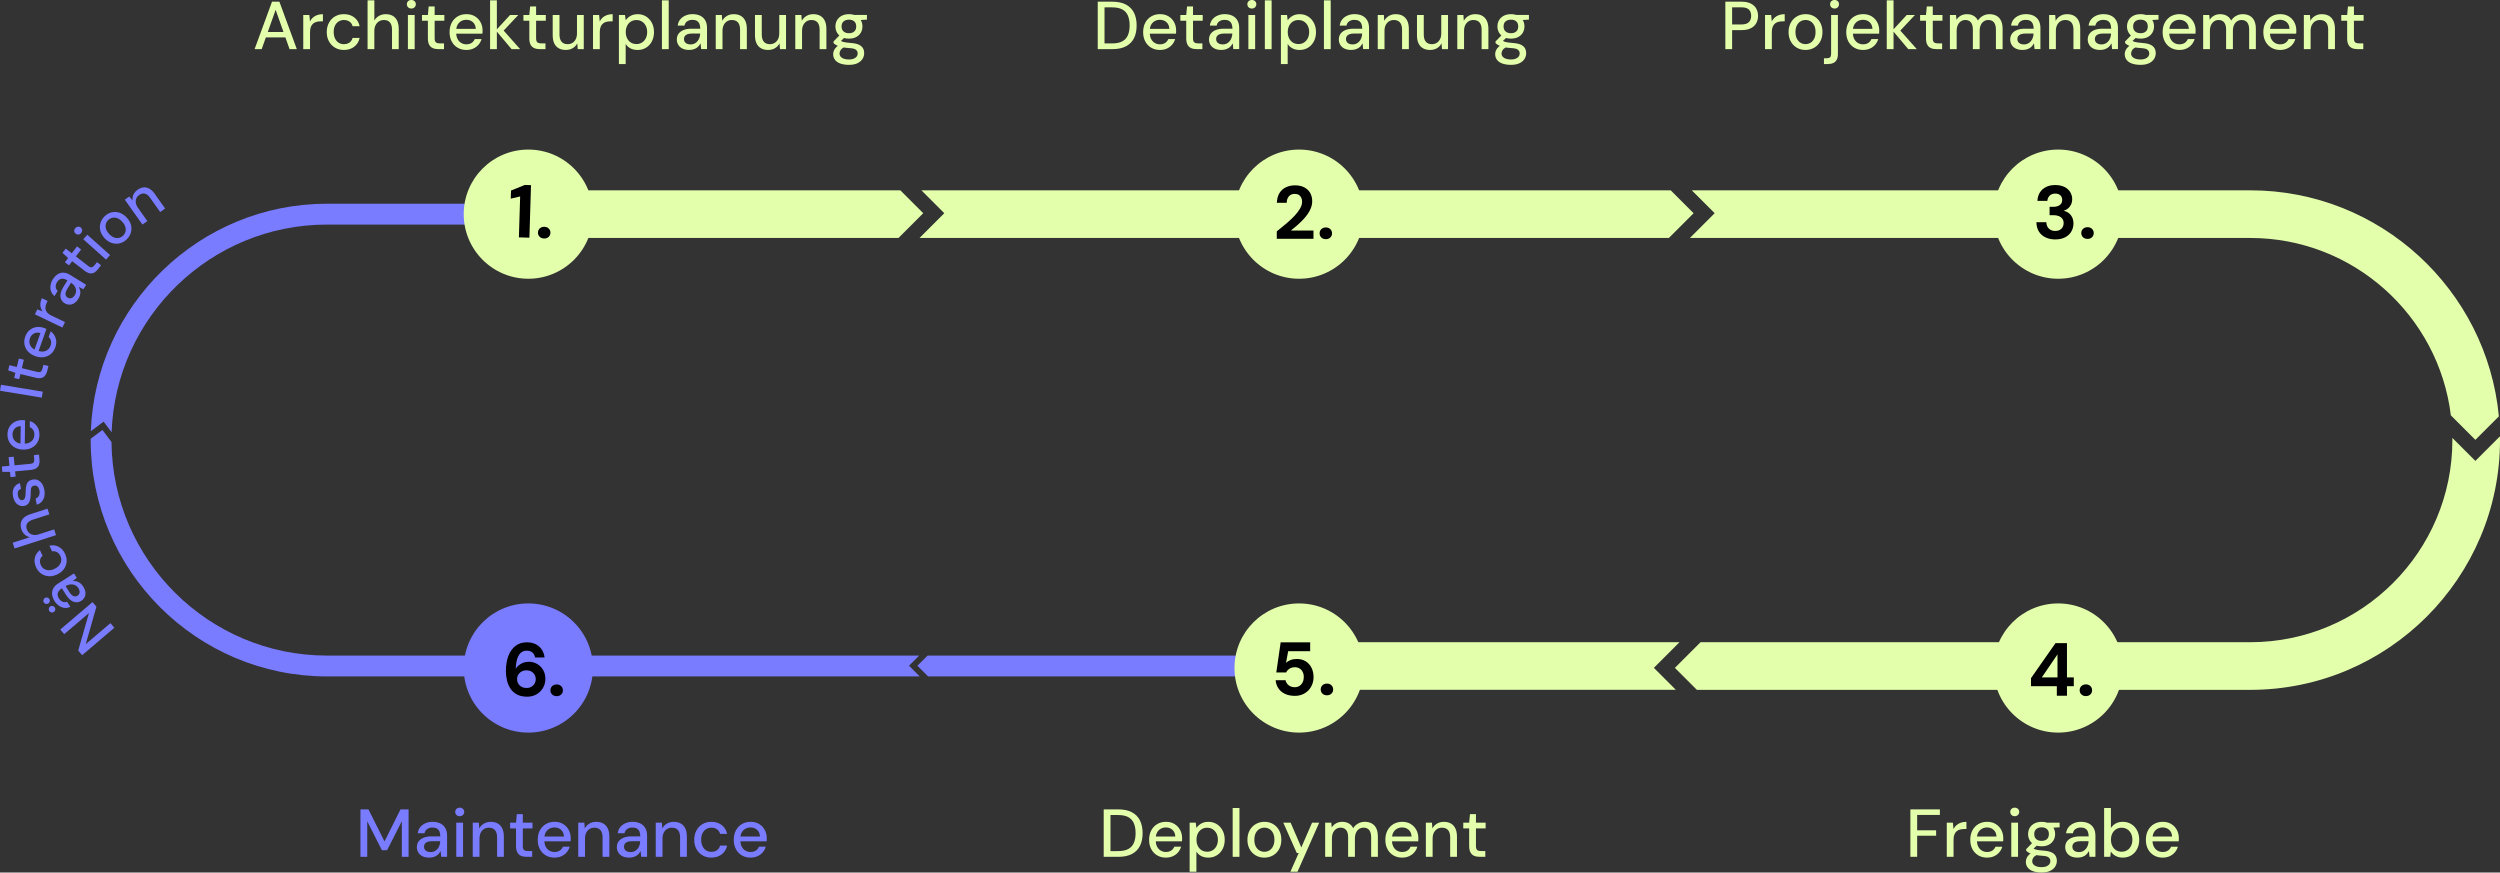 <?xml version="1.0" encoding="UTF-8"?>
<svg id="Text_x5F_2_Kopie" xmlns="http://www.w3.org/2000/svg" viewBox="0 0 1450 506.06">
  <rect x="0" y="0" width="1450" height="506.06" fill="#333333" stroke="none"/>
  <defs>
    <style>
      .cls-1 {
        fill: #7a7cff;
      }

      .cls-2 {
        fill: #e4ffac;
      }
    </style>
  </defs>
  <g>
    <polygon class="cls-2" points="535.48 123.66 522.21 110.4 279.06 110.4 279.06 138.02 521.12 138.02 535.48 123.66"/>
    <g>
      <polygon class="cls-2" points="967.93 138.02 982.29 123.66 969.02 110.4 534.42 110.4 547.68 123.66 533.33 138.02 967.93 138.02"/>
      <g>
        <path class="cls-2" d="M1305.15,138.02c59.78,0,109.25,44.99,116.35,102.88l14.22,14.22,13.63-13.63c-6.95-73.44-68.96-131.1-144.19-131.1h-323.92l13.27,13.27-14.36,14.36h325.01Z"/>
        <g>
          <polygon class="cls-2" points="959.24 387.35 974.11 372.47 723.44 372.47 723.44 400.1 971.98 400.1 959.24 387.35"/>
          <path class="cls-2" d="M1449.97,253.07l-14.26,14.26-13.35-13.35c0,.42.02.85.02,1.27,0,64.64-52.59,117.23-117.23,117.23h-318.83l-14.88,14.88,12.75,12.75h320.96c79.87,0,144.85-64.98,144.85-144.85,0-.73-.02-1.45-.03-2.18Z"/>
        </g>
      </g>
    </g>
  </g>
  <g>
    <polygon class="cls-1" points="537.99 380.24 532.1 386.13 538.3 392.33 723.44 392.33 723.44 380.24 537.99 380.24"/>
    <g>
      <path class="cls-1" d="M60.09,244.53l4.65,6.2c2.39-66.84,57.5-120.48,124.91-120.48h89.41v-12.09h-89.41c-73.86,0-134.26,58.73-136.97,131.94l7.42-5.57Z"/>
      <path class="cls-1" d="M527.22,386.13l5.89-5.89H189.65c-68.54,0-124.37-55.46-124.98-123.86l-5.26-7.01-6.82,5.12c0,.25,0,.5,0,.76,0,75.59,61.49,137.08,137.08,137.08h343.76l-6.19-6.19Z"/>
    </g>
  </g>
  <g>
    <path class="cls-2" d="M147.67,28.5L157.77.98h4.28l10.1,27.51h-4.21l-8.06-22.8-8.1,22.8h-4.13ZM152.23,21.7l1.1-3.14h12.93l1.1,3.14h-15.13Z"/>
    <path class="cls-2" d="M175.89,28.5V8.69h3.54l.35,3.73c.45-.89,1.02-1.64,1.73-2.26.71-.62,1.54-1.09,2.5-1.43.96-.34,2.05-.51,3.28-.51v4.17h-1.41c-.81,0-1.59.1-2.32.29-.73.2-1.38.53-1.95,1-.56.47-1,1.11-1.32,1.93-.31.81-.47,1.82-.47,3.03v9.87h-3.93Z"/>
    <path class="cls-2" d="M199.43,28.97c-1.91,0-3.62-.44-5.11-1.32s-2.67-2.09-3.52-3.64-1.28-3.34-1.28-5.39.43-3.88,1.28-5.44c.85-1.56,2.02-2.78,3.52-3.65s3.2-1.32,5.11-1.32c2.41,0,4.43.63,6.05,1.89,1.62,1.26,2.66,2.96,3.11,5.11h-4.09c-.26-1.15-.86-2.04-1.79-2.67-.93-.63-2.04-.94-3.32-.94-1.05,0-2.02.27-2.91.81-.89.54-1.61,1.32-2.14,2.36-.54,1.04-.81,2.31-.81,3.83,0,1.13.16,2.13.47,3.01.31.88.74,1.62,1.28,2.22.54.6,1.16,1.05,1.87,1.36.71.3,1.45.45,2.24.45.86,0,1.64-.14,2.34-.41.69-.28,1.28-.69,1.77-1.24.48-.55.82-1.21,1-1.97h4.09c-.45,2.1-1.48,3.78-3.11,5.05-1.63,1.27-3.64,1.91-6.05,1.91Z"/>
    <path class="cls-2" d="M213.19,28.5V.2h3.93v11.71c.65-1.15,1.56-2.06,2.73-2.71,1.17-.65,2.46-.98,3.87-.98,1.57,0,2.92.32,4.05.96,1.13.64,1.99,1.6,2.59,2.87.6,1.27.9,2.86.9,4.78v11.67h-3.89v-11.24c0-1.86-.39-3.27-1.18-4.22-.79-.96-1.95-1.43-3.5-1.43-1.05,0-1.99.25-2.83.75-.84.5-1.51,1.23-2,2.18-.5.96-.75,2.12-.75,3.48v10.49h-3.93Z"/>
    <path class="cls-2" d="M238.58,4.95c-.76,0-1.38-.24-1.87-.71-.48-.47-.73-1.07-.73-1.81s.24-1.29.73-1.75c.49-.46,1.11-.69,1.87-.69s1.35.23,1.85.69c.5.46.75,1.04.75,1.75s-.25,1.34-.75,1.81c-.5.47-1.11.71-1.85.71ZM236.58,28.5V8.69h3.93v19.81h-3.93Z"/>
    <path class="cls-2" d="M254.26,28.5c-1.23,0-2.31-.2-3.22-.59-.92-.39-1.63-1.05-2.12-1.97-.5-.92-.75-2.16-.75-3.73v-10.18h-3.42v-3.34h3.42l.47-4.95h3.46v4.95h5.62v3.34h-5.62v10.22c0,1.13.24,1.89.71,2.3.47.41,1.28.61,2.44.61h2.28v3.34h-3.26Z"/>
    <path class="cls-2" d="M270.46,28.97c-1.89,0-3.56-.43-5.03-1.3-1.47-.86-2.61-2.07-3.44-3.62-.83-1.55-1.24-3.34-1.24-5.39s.41-3.92,1.24-5.48c.83-1.56,1.97-2.78,3.44-3.65,1.47-.88,3.17-1.32,5.11-1.32s3.6.43,4.99,1.3c1.39.86,2.46,2.01,3.22,3.44.76,1.43,1.14,3.01,1.14,4.74,0,.26,0,.54-.02.85-.01.3-.03.64-.06,1h-16.19v-2.79h12.34c-.08-1.65-.63-2.94-1.65-3.87-1.02-.93-2.29-1.4-3.81-1.4-1.08,0-2.06.24-2.95.73-.89.49-1.61,1.19-2.14,2.12-.54.93-.81,2.1-.81,3.52v1.1c0,1.47.27,2.71.81,3.71.54,1.01,1.25,1.77,2.14,2.28.89.51,1.86.77,2.91.77,1.26,0,2.29-.27,3.11-.83s1.41-1.3,1.81-2.24h3.93c-.34,1.21-.92,2.29-1.73,3.24-.81.96-1.81,1.71-3.01,2.26-1.19.55-2.56.83-4.11.83Z"/>
    <path class="cls-2" d="M284.25,28.5V.2h3.93v28.3h-3.93ZM296.71,28.5l-9.12-10.85,8.25-8.96h4.76l-9.83,10.49v-2.95l10.89,12.26h-4.95Z"/>
    <path class="cls-2" d="M313.1,28.5c-1.23,0-2.31-.2-3.22-.59-.92-.39-1.63-1.05-2.12-1.97-.5-.92-.75-2.16-.75-3.73v-10.18h-3.42v-3.34h3.42l.47-4.95h3.46v4.95h5.62v3.34h-5.62v10.22c0,1.13.24,1.89.71,2.3.47.41,1.28.61,2.44.61h2.28v3.34h-3.26Z"/>
    <path class="cls-2" d="M328.15,28.97c-1.55,0-2.89-.31-4.03-.94-1.14-.63-2.02-1.57-2.63-2.83-.62-1.26-.92-2.84-.92-4.76v-11.75h3.93v11.32c0,1.86.41,3.26,1.22,4.21s1.98,1.41,3.5,1.41c1.02,0,1.95-.25,2.77-.75.83-.5,1.47-1.22,1.95-2.16s.71-2.1.71-3.46v-10.57h3.93v19.81h-3.5l-.28-3.38c-.6,1.21-1.48,2.15-2.63,2.83s-2.49,1.02-4.01,1.02Z"/>
    <path class="cls-2" d="M343.95,28.5V8.69h3.54l.35,3.73c.45-.89,1.02-1.64,1.73-2.26.71-.62,1.54-1.09,2.5-1.43.96-.34,2.05-.51,3.28-.51v4.17h-1.41c-.81,0-1.59.1-2.32.29-.73.2-1.38.53-1.95,1-.56.47-1,1.11-1.32,1.93-.31.81-.47,1.82-.47,3.03v9.87h-3.93Z"/>
    <path class="cls-2" d="M358.97,37.14V8.69h3.54l.39,3.07c.42-.6.94-1.17,1.57-1.71.63-.54,1.38-.98,2.26-1.32.88-.34,1.91-.51,3.08-.51,1.89,0,3.54.46,4.97,1.38,1.43.92,2.54,2.16,3.34,3.71.8,1.56,1.2,3.33,1.2,5.33s-.41,3.77-1.22,5.33c-.81,1.56-1.93,2.78-3.36,3.67-1.43.89-3.08,1.34-4.97,1.34-1.55,0-2.91-.31-4.09-.92-1.18-.62-2.11-1.47-2.79-2.57v11.67h-3.93ZM369.15,25.55c1.2,0,2.27-.29,3.2-.87.93-.58,1.66-1.39,2.2-2.44.54-1.05.81-2.27.81-3.66s-.27-2.6-.81-3.64c-.54-1.03-1.27-1.85-2.2-2.44-.93-.59-2-.88-3.2-.88s-2.31.29-3.24.88c-.93.59-1.66,1.4-2.18,2.44-.52,1.04-.79,2.25-.79,3.64s.26,2.61.79,3.66c.52,1.05,1.25,1.86,2.18,2.44.93.58,2.01.87,3.24.87Z"/>
    <path class="cls-2" d="M383.92,28.5V.2h3.93v28.3h-3.93Z"/>
    <path class="cls-2" d="M399.8,28.97c-1.63,0-2.97-.28-4.05-.83-1.08-.55-1.87-1.29-2.4-2.22-.52-.93-.79-1.93-.79-3.01,0-1.31.34-2.43,1.02-3.36.68-.93,1.65-1.64,2.91-2.14,1.26-.5,2.76-.75,4.52-.75h5.15c0-1.15-.17-2.11-.51-2.87s-.85-1.33-1.51-1.71c-.67-.38-1.51-.57-2.54-.57-1.18,0-2.19.28-3.03.85-.84.56-1.36,1.4-1.57,2.5h-3.93c.16-1.39.64-2.57,1.43-3.56.8-.98,1.83-1.74,3.08-2.28,1.26-.54,2.59-.81,4.01-.81,1.86,0,3.42.33,4.68.98s2.21,1.58,2.85,2.77c.64,1.19.96,2.61.96,4.26v12.26h-3.42l-.31-3.34c-.29.52-.63,1.02-1.02,1.49s-.86.88-1.4,1.22c-.54.34-1.15.61-1.85.81-.7.2-1.46.29-2.3.29ZM400.55,25.78c.84,0,1.6-.17,2.28-.51.68-.34,1.26-.81,1.75-1.4.48-.59.85-1.26,1.1-2,.25-.75.39-1.51.41-2.3v-.12h-4.68c-1.13,0-2.04.14-2.73.41-.69.28-1.2.65-1.51,1.12-.31.47-.47,1.02-.47,1.65s.15,1.21.45,1.67c.3.46.74.82,1.32,1.08.58.26,1.27.39,2.08.39Z"/>
    <path class="cls-2" d="M415.13,28.5V8.69h3.54l.24,3.38c.63-1.18,1.52-2.12,2.67-2.81,1.15-.69,2.48-1.04,3.97-1.04,1.57,0,2.92.31,4.05.94s2,1.58,2.63,2.85.94,2.86.94,4.78v11.71h-3.93v-11.32c0-1.83-.41-3.22-1.22-4.17s-1.99-1.41-3.54-1.41c-1.02,0-1.94.24-2.75.73-.81.49-1.46,1.2-1.95,2.14-.49.94-.73,2.1-.73,3.46v10.57h-3.93Z"/>
    <path class="cls-2" d="M445.47,28.97c-1.55,0-2.89-.31-4.03-.94-1.14-.63-2.02-1.57-2.63-2.83-.62-1.26-.92-2.84-.92-4.76v-11.75h3.93v11.32c0,1.86.41,3.26,1.22,4.21s1.98,1.41,3.5,1.41c1.02,0,1.95-.25,2.77-.75.83-.5,1.47-1.22,1.95-2.16s.71-2.1.71-3.46v-10.57h3.93v19.81h-3.5l-.28-3.38c-.6,1.21-1.48,2.15-2.63,2.83s-2.49,1.02-4.01,1.02Z"/>
    <path class="cls-2" d="M461.27,28.5V8.69h3.54l.24,3.38c.63-1.18,1.52-2.12,2.67-2.81,1.15-.69,2.48-1.04,3.97-1.04,1.57,0,2.92.31,4.05.94s2,1.58,2.63,2.85.94,2.86.94,4.78v11.71h-3.93v-11.32c0-1.83-.41-3.22-1.22-4.17s-1.99-1.41-3.54-1.41c-1.02,0-1.94.24-2.75.73-.81.49-1.46,1.2-1.95,2.14-.49.94-.73,2.1-.73,3.46v10.57h-3.93Z"/>
    <path class="cls-2" d="M492.4,37.61c-1.81,0-3.41-.23-4.8-.69-1.39-.46-2.46-1.16-3.22-2.1-.76-.94-1.14-2.1-1.14-3.46,0-.71.16-1.42.47-2.14.31-.72.83-1.41,1.53-2.06.71-.65,1.66-1.24,2.87-1.77l2.2,1.77c-1.34.5-2.23,1.1-2.69,1.79-.46.69-.69,1.37-.69,2.02,0,.79.24,1.44.71,1.97.47.52,1.12.92,1.95,1.18.83.26,1.76.39,2.81.39s1.91-.14,2.67-.43c.76-.29,1.35-.7,1.77-1.22.42-.52.63-1.14.63-1.85,0-.84-.31-1.54-.94-2.1-.63-.56-1.84-.9-3.62-1-1.49-.1-2.76-.25-3.79-.43-1.04-.18-1.91-.41-2.63-.67s-1.32-.55-1.81-.86c-.49-.31-.9-.64-1.24-.98v-.9l3.93-4.05,3.18,1.1-4.28,3.97.83-1.77c.29.18.56.36.83.53.26.17.62.32,1.06.45.45.13,1.05.25,1.81.35.76.11,1.76.21,2.99.31,1.78.13,3.22.45,4.3.94,1.09.5,1.88,1.17,2.38,2,.5.84.75,1.83.75,2.99s-.31,2.2-.92,3.22c-.62,1.02-1.57,1.86-2.87,2.52-1.3.65-2.97.98-5.01.98ZM492.4,22.4c-1.68,0-3.1-.31-4.26-.94-1.17-.63-2.06-1.48-2.67-2.55-.62-1.07-.92-2.27-.92-3.58s.31-2.54.92-3.6c.62-1.06,1.51-1.91,2.69-2.55,1.18-.64,2.59-.96,4.25-.96s3.06.32,4.22.96c1.17.64,2.06,1.49,2.67,2.55.62,1.06.92,2.26.92,3.6s-.31,2.5-.92,3.58c-.62,1.07-1.51,1.93-2.67,2.55-1.17.63-2.57.94-4.22.94ZM492.4,19.26c1.28,0,2.31-.33,3.07-1,.76-.67,1.14-1.64,1.14-2.93s-.38-2.26-1.14-2.93c-.76-.67-1.78-1-3.07-1s-2.32.33-3.11,1-1.18,1.64-1.18,2.93.39,2.26,1.18,2.93c.79.67,1.82,1,3.11,1ZM495.62,11.79l-.94-3.11h8.14v2.71l-7.19.39Z"/>
  </g>
  <g>
    <path class="cls-2" d="M636.69,28.5V.98h8.45c3.2,0,5.84.56,7.94,1.69,2.1,1.13,3.65,2.72,4.66,4.78s1.51,4.5,1.51,7.33-.5,5.27-1.51,7.31-2.55,3.62-4.64,4.74c-2.08,1.11-4.74,1.67-7.96,1.67h-8.45ZM640.62,25.19h4.36c2.54,0,4.56-.42,6.05-1.26s2.56-2.04,3.2-3.6c.64-1.56.96-3.41.96-5.56s-.32-4.05-.96-5.62-1.71-2.78-3.2-3.62c-1.49-.84-3.51-1.26-6.05-1.26h-4.36v20.91Z"/>
    <path class="cls-2" d="M672.73,28.97c-1.89,0-3.56-.43-5.03-1.3-1.47-.86-2.61-2.07-3.44-3.62-.83-1.55-1.24-3.34-1.24-5.39s.41-3.92,1.24-5.48c.83-1.56,1.97-2.78,3.44-3.65,1.47-.88,3.17-1.32,5.11-1.32s3.6.43,4.99,1.3c1.39.86,2.46,2.01,3.22,3.44.76,1.43,1.14,3.01,1.14,4.74,0,.26,0,.54-.02.85-.01.3-.03.64-.06,1h-16.19v-2.79h12.34c-.08-1.65-.63-2.94-1.65-3.87-1.02-.93-2.29-1.4-3.81-1.4-1.08,0-2.06.24-2.95.73-.89.49-1.61,1.19-2.14,2.12-.54.93-.81,2.1-.81,3.52v1.1c0,1.47.27,2.71.81,3.71.54,1.01,1.25,1.77,2.14,2.28.89.51,1.86.77,2.91.77,1.26,0,2.29-.27,3.11-.83s1.41-1.3,1.81-2.24h3.93c-.34,1.21-.92,2.29-1.73,3.24-.81.96-1.81,1.71-3.01,2.26-1.19.55-2.56.83-4.11.83Z"/>
    <path class="cls-2" d="M694.11,28.5c-1.23,0-2.31-.2-3.22-.59-.92-.39-1.63-1.05-2.12-1.97-.5-.92-.75-2.16-.75-3.73v-10.18h-3.42v-3.34h3.42l.47-4.95h3.46v4.95h5.62v3.34h-5.62v10.22c0,1.13.24,1.89.71,2.3.47.41,1.28.61,2.44.61h2.28v3.34h-3.26Z"/>
    <path class="cls-2" d="M708.46,28.97c-1.63,0-2.97-.28-4.05-.83-1.08-.55-1.87-1.29-2.4-2.22-.52-.93-.79-1.93-.79-3.01,0-1.31.34-2.43,1.02-3.36.68-.93,1.65-1.64,2.91-2.14,1.26-.5,2.76-.75,4.52-.75h5.15c0-1.15-.17-2.11-.51-2.87s-.85-1.33-1.51-1.71c-.67-.38-1.51-.57-2.54-.57-1.18,0-2.19.28-3.03.85-.84.56-1.36,1.4-1.57,2.5h-3.93c.16-1.39.64-2.57,1.43-3.56.8-.98,1.83-1.74,3.08-2.28,1.26-.54,2.59-.81,4.01-.81,1.86,0,3.42.33,4.68.98s2.21,1.58,2.85,2.77c.64,1.19.96,2.61.96,4.26v12.26h-3.42l-.31-3.34c-.29.52-.63,1.02-1.02,1.49s-.86.88-1.4,1.22c-.54.34-1.15.61-1.85.81-.7.2-1.46.29-2.3.29ZM709.2,25.78c.84,0,1.6-.17,2.28-.51.68-.34,1.26-.81,1.75-1.4.48-.59.85-1.26,1.1-2,.25-.75.39-1.51.41-2.3v-.12h-4.68c-1.13,0-2.04.14-2.73.41-.69.28-1.2.65-1.51,1.12-.31.47-.47,1.02-.47,1.65s.15,1.21.45,1.67c.3.46.74.82,1.32,1.08.58.26,1.27.39,2.08.39Z"/>
    <path class="cls-2" d="M726.07,4.95c-.76,0-1.38-.24-1.87-.71-.48-.47-.73-1.07-.73-1.81s.24-1.29.73-1.75c.49-.46,1.11-.69,1.87-.69s1.35.23,1.85.69c.5.46.75,1.04.75,1.75s-.25,1.34-.75,1.81c-.5.47-1.11.71-1.85.71ZM724.06,28.5V8.69h3.93v19.81h-3.93Z"/>
    <path class="cls-2" d="M733.61,28.5V.2h3.93v28.3h-3.93Z"/>
    <path class="cls-2" d="M742.93,37.14V8.69h3.54l.39,3.07c.42-.6.94-1.17,1.57-1.71.63-.54,1.38-.98,2.26-1.32.88-.34,1.91-.51,3.08-.51,1.89,0,3.54.46,4.97,1.38,1.43.92,2.54,2.16,3.34,3.71.8,1.56,1.2,3.33,1.2,5.33s-.41,3.77-1.22,5.33c-.81,1.56-1.93,2.78-3.36,3.67-1.43.89-3.08,1.34-4.97,1.34-1.55,0-2.91-.31-4.09-.92-1.18-.62-2.11-1.47-2.79-2.57v11.67h-3.93ZM753.11,25.55c1.2,0,2.27-.29,3.2-.87.93-.58,1.66-1.39,2.2-2.44.54-1.05.81-2.27.81-3.66s-.27-2.6-.81-3.64c-.54-1.03-1.27-1.85-2.2-2.44-.93-.59-2-.88-3.2-.88s-2.31.29-3.24.88c-.93.59-1.66,1.4-2.18,2.44-.52,1.04-.79,2.25-.79,3.64s.26,2.61.79,3.66c.52,1.05,1.25,1.86,2.18,2.44.93.58,2.01.87,3.24.87Z"/>
    <path class="cls-2" d="M767.88,28.5V.2h3.93v28.3h-3.93Z"/>
    <path class="cls-2" d="M783.76,28.97c-1.63,0-2.97-.28-4.05-.83-1.08-.55-1.87-1.29-2.4-2.22-.52-.93-.79-1.93-.79-3.01,0-1.31.34-2.43,1.02-3.36.68-.93,1.65-1.64,2.91-2.14,1.26-.5,2.76-.75,4.52-.75h5.15c0-1.15-.17-2.11-.51-2.87s-.85-1.33-1.51-1.71c-.67-.38-1.51-.57-2.54-.57-1.18,0-2.19.28-3.03.85-.84.56-1.36,1.4-1.57,2.5h-3.93c.16-1.39.64-2.57,1.43-3.56.8-.98,1.83-1.74,3.08-2.28,1.26-.54,2.59-.81,4.01-.81,1.86,0,3.42.33,4.68.98s2.21,1.58,2.85,2.77c.64,1.19.96,2.61.96,4.26v12.26h-3.42l-.31-3.34c-.29.52-.63,1.02-1.02,1.49s-.86.88-1.4,1.22c-.54.34-1.15.61-1.85.81-.7.2-1.46.29-2.3.29ZM784.51,25.78c.84,0,1.6-.17,2.28-.51.68-.34,1.26-.81,1.75-1.4.48-.59.85-1.26,1.1-2,.25-.75.39-1.51.41-2.3v-.12h-4.68c-1.13,0-2.04.14-2.73.41-.69.28-1.2.65-1.51,1.12-.31.47-.47,1.02-.47,1.65s.15,1.21.45,1.67c.3.46.74.82,1.32,1.08.58.26,1.27.39,2.08.39Z"/>
    <path class="cls-2" d="M799.09,28.5V8.69h3.54l.24,3.38c.63-1.18,1.52-2.12,2.67-2.81,1.15-.69,2.48-1.04,3.97-1.04,1.57,0,2.92.31,4.05.94s2,1.58,2.63,2.85.94,2.86.94,4.78v11.71h-3.93v-11.32c0-1.83-.41-3.22-1.22-4.17s-1.99-1.41-3.54-1.41c-1.02,0-1.94.24-2.75.73-.81.49-1.46,1.2-1.95,2.14-.49.94-.73,2.1-.73,3.46v10.57h-3.93Z"/>
    <path class="cls-2" d="M829.43,28.97c-1.55,0-2.89-.31-4.03-.94-1.14-.63-2.02-1.57-2.63-2.83-.62-1.26-.92-2.84-.92-4.76v-11.75h3.93v11.32c0,1.86.41,3.26,1.22,4.21s1.98,1.41,3.5,1.41c1.02,0,1.95-.25,2.77-.75.83-.5,1.47-1.22,1.95-2.16s.71-2.1.71-3.46v-10.57h3.93v19.81h-3.5l-.28-3.38c-.6,1.21-1.48,2.15-2.63,2.83s-2.49,1.02-4.01,1.02Z"/>
    <path class="cls-2" d="M845.23,28.5V8.69h3.54l.24,3.38c.63-1.18,1.52-2.12,2.67-2.81,1.15-.69,2.48-1.04,3.97-1.04,1.57,0,2.92.31,4.05.94s2,1.58,2.63,2.85.94,2.86.94,4.78v11.71h-3.93v-11.32c0-1.83-.41-3.22-1.22-4.17s-1.99-1.41-3.54-1.41c-1.02,0-1.94.24-2.75.73-.81.49-1.46,1.2-1.95,2.14-.49.94-.73,2.1-.73,3.46v10.57h-3.93Z"/>
    <path class="cls-2" d="M876.36,37.61c-1.81,0-3.41-.23-4.8-.69-1.39-.46-2.46-1.16-3.22-2.1-.76-.94-1.14-2.1-1.14-3.46,0-.71.16-1.42.47-2.14.31-.72.83-1.41,1.53-2.06.71-.65,1.66-1.24,2.87-1.77l2.2,1.77c-1.34.5-2.23,1.1-2.69,1.79-.46.69-.69,1.37-.69,2.02,0,.79.24,1.44.71,1.97.47.52,1.12.92,1.95,1.18.83.26,1.76.39,2.81.39s1.91-.14,2.67-.43c.76-.29,1.35-.7,1.77-1.22.42-.52.63-1.14.63-1.85,0-.84-.31-1.54-.94-2.1-.63-.56-1.84-.9-3.62-1-1.49-.1-2.76-.25-3.79-.43-1.04-.18-1.91-.41-2.63-.67s-1.32-.55-1.81-.86c-.49-.31-.9-.64-1.24-.98v-.9l3.93-4.05,3.18,1.1-4.28,3.97.83-1.77c.29.18.56.36.83.53.26.17.62.32,1.06.45.45.13,1.05.25,1.81.35.76.11,1.76.21,2.99.31,1.78.13,3.22.45,4.3.94,1.09.5,1.88,1.17,2.38,2,.5.84.75,1.83.75,2.99s-.31,2.2-.92,3.22c-.62,1.02-1.57,1.86-2.87,2.52-1.3.65-2.97.98-5.01.98ZM876.36,22.4c-1.68,0-3.1-.31-4.26-.94-1.17-.63-2.06-1.48-2.67-2.55-.62-1.07-.92-2.27-.92-3.58s.31-2.54.92-3.6c.62-1.06,1.51-1.91,2.69-2.55,1.18-.64,2.59-.96,4.25-.96s3.06.32,4.22.96c1.17.64,2.06,1.49,2.67,2.55.62,1.06.92,2.26.92,3.6s-.31,2.5-.92,3.58c-.62,1.07-1.51,1.93-2.67,2.55-1.17.63-2.57.94-4.22.94ZM876.36,19.26c1.28,0,2.31-.33,3.07-1,.76-.67,1.14-1.64,1.14-2.93s-.38-2.26-1.14-2.93c-.76-.67-1.78-1-3.07-1s-2.32.33-3.11,1-1.18,1.64-1.18,2.93.39,2.26,1.18,2.93c.79.67,1.82,1,3.11,1ZM879.58,11.79l-.94-3.11h8.14v2.71l-7.19.39Z"/>
  </g>
  <g>
    <path class="cls-2" d="M1000.7,28.5V.98h9.39c2.2,0,4.01.37,5.42,1.1s2.46,1.72,3.14,2.95c.68,1.23,1.02,2.63,1.02,4.21s-.33,2.86-1,4.11c-.67,1.25-1.71,2.24-3.12,2.99-1.41.75-3.24,1.12-5.46,1.12h-5.46v11.04h-3.93ZM1004.63,14.19h5.31c2.07,0,3.54-.45,4.42-1.36.88-.9,1.32-2.1,1.32-3.6,0-1.6-.44-2.83-1.32-3.69-.88-.86-2.35-1.3-4.42-1.3h-5.31v9.94Z"/>
    <path class="cls-2" d="M1023.73,28.5V8.69h3.54l.35,3.73c.45-.89,1.02-1.64,1.73-2.26.71-.62,1.54-1.09,2.5-1.43.96-.34,2.05-.51,3.28-.51v4.17h-1.41c-.81,0-1.59.1-2.32.29-.73.2-1.38.53-1.95,1-.56.47-1,1.11-1.32,1.93-.31.81-.47,1.82-.47,3.03v9.87h-3.93Z"/>
    <path class="cls-2" d="M1047.16,28.97c-1.86,0-3.53-.43-5.01-1.3-1.48-.86-2.65-2.08-3.5-3.64-.85-1.56-1.28-3.36-1.28-5.4s.43-3.92,1.3-5.48c.86-1.56,2.04-2.77,3.54-3.64s3.17-1.3,5.03-1.3,3.56.43,5.03,1.3c1.47.86,2.63,2.07,3.48,3.62.85,1.55,1.28,3.37,1.28,5.46s-.43,3.92-1.28,5.46c-.85,1.55-2.02,2.75-3.52,3.62-1.49.87-3.18,1.3-5.07,1.3ZM1047.16,25.59c1.07,0,2.05-.26,2.93-.79.88-.52,1.59-1.3,2.12-2.34.54-1.03.81-2.32.81-3.87s-.26-2.84-.79-3.87c-.52-1.03-1.23-1.81-2.1-2.34-.88-.52-1.84-.79-2.89-.79s-2.02.26-2.91.79c-.89.52-1.61,1.3-2.14,2.34-.54,1.04-.81,2.33-.81,3.87s.27,2.84.81,3.87c.54,1.04,1.24,1.81,2.12,2.34.88.52,1.83.79,2.85.79Z"/>
    <path class="cls-2" d="M1057.89,37.14v-3.34h1.57c.94,0,1.61-.2,2-.59.39-.39.59-1.05.59-1.97V8.69h3.93v22.64c0,1.36-.23,2.48-.69,3.34-.46.86-1.13,1.49-2.02,1.89-.89.39-1.97.59-3.22.59h-2.16ZM1064.06,4.95c-.76,0-1.38-.24-1.87-.71-.49-.47-.73-1.07-.73-1.81s.24-1.29.73-1.75c.48-.46,1.11-.69,1.87-.69s1.34.23,1.83.69c.48.46.73,1.04.73,1.75s-.24,1.34-.73,1.81c-.49.47-1.09.71-1.83.71Z"/>
    <path class="cls-2" d="M1080.53,28.97c-1.89,0-3.56-.43-5.03-1.3-1.47-.86-2.61-2.07-3.44-3.62-.83-1.55-1.24-3.34-1.24-5.39s.41-3.92,1.24-5.48c.83-1.56,1.97-2.78,3.44-3.65,1.47-.88,3.17-1.32,5.11-1.32s3.6.43,4.99,1.3c1.39.86,2.46,2.01,3.22,3.44.76,1.43,1.14,3.01,1.14,4.74,0,.26,0,.54-.02.85-.01.3-.03.64-.06,1h-16.19v-2.79h12.34c-.08-1.65-.63-2.94-1.65-3.87-1.02-.93-2.29-1.4-3.81-1.4-1.08,0-2.06.24-2.95.73-.89.49-1.61,1.19-2.14,2.12-.54.93-.81,2.1-.81,3.52v1.1c0,1.47.27,2.71.81,3.71.54,1.01,1.25,1.77,2.14,2.28.89.51,1.86.77,2.91.77,1.26,0,2.29-.27,3.11-.83s1.41-1.3,1.81-2.24h3.93c-.34,1.21-.92,2.29-1.73,3.24-.81.96-1.81,1.71-3.01,2.26-1.19.55-2.56.83-4.11.83Z"/>
    <path class="cls-2" d="M1094.32,28.5V.2h3.93v28.3h-3.93ZM1106.78,28.5l-9.12-10.85,8.25-8.96h4.76l-9.83,10.49v-2.95l10.89,12.26h-4.95Z"/>
    <path class="cls-2" d="M1123.17,28.5c-1.23,0-2.31-.2-3.22-.59-.92-.39-1.63-1.05-2.12-1.97-.5-.92-.75-2.16-.75-3.73v-10.18h-3.42v-3.34h3.42l.47-4.95h3.46v4.95h5.62v3.34h-5.62v10.22c0,1.13.24,1.89.71,2.3.47.41,1.28.61,2.44.61h2.28v3.34h-3.26Z"/>
    <path class="cls-2" d="M1130.95,28.5V8.69h3.54l.27,2.79c.63-1.02,1.47-1.82,2.52-2.4,1.05-.58,2.23-.86,3.54-.86,1,0,1.9.14,2.71.41.81.28,1.53.69,2.16,1.24.63.55,1.14,1.23,1.53,2.04.71-1.15,1.66-2.06,2.85-2.71,1.19-.65,2.46-.98,3.79-.98,1.6,0,2.97.32,4.13.96,1.15.64,2.03,1.6,2.63,2.87s.9,2.85.9,4.74v11.71h-3.89v-11.32c0-1.83-.37-3.22-1.12-4.17-.75-.94-1.84-1.41-3.28-1.41-.97,0-1.84.25-2.59.75-.76.5-1.36,1.22-1.79,2.16s-.65,2.1-.65,3.46v10.53h-3.93v-11.32c0-1.83-.37-3.22-1.12-4.17-.75-.94-1.84-1.41-3.28-1.41-.92,0-1.76.25-2.52.75s-1.36,1.22-1.81,2.16c-.45.94-.67,2.1-.67,3.46v10.53h-3.93Z"/>
    <path class="cls-2" d="M1173.16,28.97c-1.63,0-2.97-.28-4.05-.83-1.08-.55-1.87-1.29-2.4-2.22-.52-.93-.79-1.93-.79-3.01,0-1.31.34-2.43,1.02-3.36.68-.93,1.65-1.64,2.91-2.14,1.26-.5,2.76-.75,4.52-.75h5.15c0-1.15-.17-2.11-.51-2.87s-.85-1.33-1.51-1.71c-.67-.38-1.51-.57-2.54-.57-1.18,0-2.19.28-3.03.85-.84.56-1.36,1.4-1.57,2.5h-3.93c.16-1.39.64-2.57,1.43-3.56.8-.98,1.83-1.74,3.08-2.28,1.26-.54,2.59-.81,4.01-.81,1.86,0,3.42.33,4.68.98s2.21,1.58,2.85,2.77c.64,1.19.96,2.61.96,4.26v12.26h-3.42l-.31-3.34c-.29.52-.63,1.02-1.02,1.49s-.86.88-1.4,1.22c-.54.34-1.15.61-1.85.81-.7.2-1.46.29-2.3.29ZM1173.91,25.78c.84,0,1.6-.17,2.28-.51.68-.34,1.26-.81,1.75-1.4.48-.59.85-1.26,1.1-2,.25-.75.39-1.51.41-2.3v-.12h-4.68c-1.13,0-2.04.14-2.73.41-.69.28-1.2.65-1.51,1.12-.31.47-.47,1.02-.47,1.65s.15,1.21.45,1.67c.3.46.74.82,1.32,1.08.58.26,1.27.39,2.08.39Z"/>
    <path class="cls-2" d="M1188.49,28.5V8.69h3.54l.24,3.38c.63-1.18,1.52-2.12,2.67-2.81,1.15-.69,2.48-1.04,3.97-1.04,1.57,0,2.92.31,4.05.94s2,1.58,2.63,2.85.94,2.86.94,4.78v11.71h-3.93v-11.32c0-1.83-.41-3.22-1.22-4.17s-1.99-1.41-3.54-1.41c-1.02,0-1.94.24-2.75.73-.81.49-1.46,1.2-1.95,2.14-.49.94-.73,2.1-.73,3.46v10.57h-3.93Z"/>
    <path class="cls-2" d="M1218.13,28.97c-1.63,0-2.97-.28-4.05-.83-1.08-.55-1.87-1.29-2.4-2.22-.52-.93-.79-1.93-.79-3.01,0-1.31.34-2.43,1.02-3.36.68-.93,1.65-1.64,2.91-2.14,1.26-.5,2.76-.75,4.52-.75h5.15c0-1.15-.17-2.11-.51-2.87s-.85-1.33-1.51-1.71c-.67-.38-1.51-.57-2.54-.57-1.18,0-2.19.28-3.03.85-.84.56-1.36,1.4-1.57,2.5h-3.93c.16-1.39.64-2.57,1.43-3.56.8-.98,1.83-1.74,3.08-2.28,1.26-.54,2.59-.81,4.01-.81,1.86,0,3.42.33,4.68.98s2.21,1.58,2.85,2.77c.64,1.19.96,2.61.96,4.26v12.26h-3.42l-.31-3.34c-.29.52-.63,1.02-1.02,1.49s-.86.88-1.4,1.22c-.54.34-1.15.61-1.85.81-.7.2-1.46.29-2.3.29ZM1218.87,25.78c.84,0,1.6-.17,2.28-.51.68-.34,1.26-.81,1.75-1.4.48-.59.85-1.26,1.1-2,.25-.75.39-1.51.41-2.3v-.12h-4.68c-1.13,0-2.04.14-2.73.41-.69.28-1.2.65-1.51,1.12-.31.47-.47,1.02-.47,1.65s.15,1.21.45,1.67c.3.46.74.82,1.32,1.08.58.26,1.27.39,2.08.39Z"/>
    <path class="cls-2" d="M1241.51,37.61c-1.81,0-3.41-.23-4.8-.69-1.39-.46-2.46-1.16-3.22-2.1-.76-.94-1.14-2.1-1.14-3.46,0-.71.16-1.42.47-2.14.31-.72.83-1.41,1.53-2.06.71-.65,1.66-1.24,2.87-1.77l2.2,1.77c-1.34.5-2.23,1.1-2.69,1.79-.46.69-.69,1.37-.69,2.02,0,.79.24,1.44.71,1.97.47.52,1.12.92,1.95,1.18.83.26,1.76.39,2.81.39s1.91-.14,2.67-.43c.76-.29,1.35-.7,1.77-1.22.42-.52.63-1.14.63-1.85,0-.84-.31-1.54-.94-2.1-.63-.56-1.84-.9-3.62-1-1.49-.1-2.76-.25-3.79-.43-1.04-.18-1.91-.41-2.63-.67s-1.32-.55-1.81-.86c-.49-.31-.9-.64-1.24-.98v-.9l3.93-4.05,3.18,1.1-4.28,3.97.83-1.77c.29.18.56.36.83.53.26.17.62.32,1.06.45.45.13,1.05.25,1.81.35.76.11,1.76.21,2.99.31,1.78.13,3.22.45,4.3.94,1.09.5,1.88,1.17,2.38,2,.5.84.75,1.83.75,2.99s-.31,2.2-.92,3.22c-.62,1.02-1.57,1.86-2.87,2.52-1.3.65-2.97.98-5.01.98ZM1241.51,22.4c-1.68,0-3.1-.31-4.26-.94-1.17-.63-2.06-1.48-2.67-2.55-.62-1.07-.92-2.27-.92-3.58s.31-2.54.92-3.6c.62-1.06,1.51-1.91,2.69-2.55,1.18-.64,2.59-.96,4.25-.96s3.06.32,4.22.96c1.17.64,2.06,1.49,2.67,2.55.62,1.06.92,2.26.92,3.6s-.31,2.5-.92,3.58c-.62,1.07-1.51,1.93-2.67,2.55-1.17.63-2.57.94-4.22.94ZM1241.51,19.26c1.28,0,2.31-.33,3.07-1,.76-.67,1.14-1.64,1.14-2.93s-.38-2.26-1.14-2.93c-.76-.67-1.78-1-3.07-1s-2.32.33-3.11,1-1.18,1.64-1.18,2.93.39,2.26,1.18,2.93c.79.67,1.82,1,3.11,1ZM1244.73,11.79l-.94-3.11h8.14v2.71l-7.19.39Z"/>
    <path class="cls-2" d="M1264.03,28.97c-1.89,0-3.56-.43-5.03-1.3-1.47-.86-2.61-2.07-3.44-3.62-.83-1.55-1.24-3.34-1.24-5.39s.41-3.92,1.24-5.48c.83-1.56,1.97-2.78,3.44-3.65,1.47-.88,3.17-1.32,5.11-1.32s3.6.43,4.99,1.3c1.39.86,2.46,2.01,3.22,3.44.76,1.43,1.14,3.01,1.14,4.74,0,.26,0,.54-.02.85-.01.3-.03.64-.06,1h-16.19v-2.79h12.34c-.08-1.65-.63-2.94-1.65-3.87-1.02-.93-2.29-1.4-3.81-1.4-1.08,0-2.06.24-2.95.73-.89.49-1.61,1.19-2.14,2.12-.54.93-.81,2.1-.81,3.52v1.1c0,1.47.27,2.71.81,3.71.54,1.01,1.25,1.77,2.14,2.28.89.51,1.86.77,2.91.77,1.26,0,2.29-.27,3.11-.83s1.41-1.3,1.81-2.24h3.93c-.34,1.21-.92,2.29-1.73,3.24-.81.96-1.81,1.71-3.01,2.26-1.19.55-2.56.83-4.11.83Z"/>
    <path class="cls-2" d="M1277.83,28.5V8.69h3.54l.27,2.79c.63-1.02,1.47-1.82,2.52-2.4,1.05-.58,2.23-.86,3.54-.86,1,0,1.9.14,2.71.41.81.28,1.53.69,2.16,1.24.63.55,1.14,1.23,1.53,2.04.71-1.15,1.66-2.06,2.85-2.71,1.19-.65,2.46-.98,3.79-.98,1.6,0,2.97.32,4.13.96,1.15.64,2.03,1.6,2.63,2.87s.9,2.85.9,4.74v11.71h-3.89v-11.32c0-1.83-.37-3.22-1.12-4.17-.75-.94-1.84-1.41-3.28-1.41-.97,0-1.84.25-2.59.75-.76.5-1.36,1.22-1.79,2.16s-.65,2.1-.65,3.46v10.53h-3.93v-11.32c0-1.83-.37-3.22-1.12-4.17-.75-.94-1.84-1.41-3.28-1.41-.92,0-1.76.25-2.52.75s-1.36,1.22-1.81,2.16c-.45.94-.67,2.1-.67,3.46v10.53h-3.93Z"/>
    <path class="cls-2" d="M1322.44,28.97c-1.89,0-3.56-.43-5.03-1.3-1.47-.86-2.61-2.07-3.44-3.62-.83-1.55-1.24-3.34-1.24-5.39s.41-3.92,1.24-5.48c.83-1.56,1.97-2.78,3.44-3.65,1.47-.88,3.17-1.32,5.11-1.32s3.6.43,4.99,1.3c1.39.86,2.46,2.01,3.22,3.44.76,1.43,1.14,3.01,1.14,4.74,0,.26,0,.54-.02.85-.01.3-.03.64-.06,1h-16.19v-2.79h12.34c-.08-1.65-.63-2.94-1.65-3.87-1.02-.93-2.29-1.4-3.81-1.4-1.08,0-2.06.24-2.95.73-.89.49-1.61,1.19-2.14,2.12-.54.93-.81,2.1-.81,3.52v1.1c0,1.47.27,2.71.81,3.71.54,1.01,1.25,1.77,2.14,2.28.89.51,1.86.77,2.91.77,1.26,0,2.29-.27,3.11-.83s1.41-1.3,1.81-2.24h3.93c-.34,1.21-.92,2.29-1.73,3.24-.81.96-1.81,1.71-3.01,2.26-1.19.55-2.56.83-4.11.83Z"/>
    <path class="cls-2" d="M1336.23,28.5V8.69h3.54l.24,3.38c.63-1.18,1.52-2.12,2.67-2.81,1.15-.69,2.48-1.04,3.97-1.04,1.57,0,2.92.31,4.05.94s2,1.58,2.63,2.85.94,2.86.94,4.78v11.71h-3.93v-11.32c0-1.83-.41-3.22-1.22-4.17s-1.99-1.41-3.54-1.41c-1.02,0-1.94.24-2.75.73-.81.49-1.46,1.2-1.95,2.14-.49.94-.73,2.1-.73,3.46v10.57h-3.93Z"/>
    <path class="cls-2" d="M1367.44,28.5c-1.23,0-2.31-.2-3.22-.59-.92-.39-1.63-1.05-2.12-1.97-.5-.92-.75-2.16-.75-3.73v-10.18h-3.42v-3.34h3.42l.47-4.95h3.46v4.95h5.62v3.34h-5.62v10.22c0,1.13.24,1.89.71,2.3.47.41,1.28.61,2.44.61h2.28v3.34h-3.26Z"/>
  </g>
  <g>
    <path class="cls-2" d="M1108.02,496.95v-27.51h17.1v3.22h-13.17v8.92h11v3.14h-11v12.22h-3.93Z"/>
    <path class="cls-2" d="M1129.13,496.95v-19.81h3.54l.35,3.73c.45-.89,1.02-1.64,1.73-2.26.71-.62,1.54-1.09,2.5-1.43.96-.34,2.05-.51,3.28-.51v4.17h-1.41c-.81,0-1.59.1-2.32.29-.73.2-1.38.53-1.95,1-.56.47-1,1.11-1.32,1.93-.31.81-.47,1.82-.47,3.03v9.87h-3.93Z"/>
    <path class="cls-2" d="M1152.47,497.42c-1.89,0-3.56-.43-5.03-1.3-1.47-.86-2.61-2.07-3.44-3.62-.83-1.55-1.24-3.34-1.24-5.39s.41-3.92,1.24-5.48c.83-1.56,1.97-2.78,3.44-3.65,1.47-.88,3.17-1.32,5.11-1.32s3.6.43,4.99,1.3c1.39.86,2.46,2.01,3.22,3.44.76,1.43,1.14,3.01,1.14,4.74,0,.26,0,.54-.02.85-.01.3-.03.64-.06,1h-16.19v-2.79h12.34c-.08-1.65-.63-2.94-1.65-3.87-1.02-.93-2.29-1.4-3.81-1.4-1.08,0-2.06.24-2.95.73-.89.49-1.61,1.19-2.14,2.12-.54.93-.81,2.1-.81,3.52v1.1c0,1.47.27,2.71.81,3.71.54,1.01,1.25,1.77,2.14,2.28.89.51,1.86.77,2.91.77,1.26,0,2.29-.27,3.11-.83s1.41-1.3,1.81-2.24h3.93c-.34,1.21-.92,2.29-1.73,3.24-.81.96-1.81,1.71-3.01,2.26-1.19.55-2.56.83-4.11.83Z"/>
    <path class="cls-2" d="M1168.55,473.4c-.76,0-1.38-.24-1.87-.71-.48-.47-.73-1.07-.73-1.81s.24-1.29.73-1.75c.49-.46,1.11-.69,1.87-.69s1.35.23,1.85.69c.5.46.75,1.04.75,1.75s-.25,1.34-.75,1.81c-.5.47-1.11.71-1.85.71ZM1166.54,496.95v-19.81h3.93v19.81h-3.93Z"/>
    <path class="cls-2" d="M1184.15,506.06c-1.81,0-3.41-.23-4.8-.69-1.39-.46-2.46-1.16-3.22-2.1-.76-.94-1.14-2.1-1.14-3.46,0-.71.16-1.42.47-2.14.31-.72.83-1.41,1.53-2.06.71-.65,1.66-1.24,2.87-1.77l2.2,1.77c-1.34.5-2.23,1.1-2.69,1.79-.46.69-.69,1.37-.69,2.02,0,.79.24,1.44.71,1.97.47.52,1.12.92,1.95,1.18.83.26,1.76.39,2.81.39s1.91-.14,2.67-.43c.76-.29,1.35-.7,1.77-1.22.42-.52.63-1.14.63-1.85,0-.84-.31-1.54-.94-2.1-.63-.56-1.84-.9-3.62-1-1.49-.1-2.76-.25-3.79-.43-1.04-.18-1.91-.41-2.63-.67s-1.32-.55-1.81-.86c-.49-.31-.9-.64-1.24-.98v-.9l3.93-4.05,3.18,1.1-4.28,3.97.83-1.77c.29.18.56.36.83.53.26.17.62.32,1.06.45.45.13,1.05.25,1.81.35.76.11,1.76.21,2.99.31,1.78.13,3.22.45,4.3.94,1.09.5,1.88,1.17,2.38,2,.5.84.75,1.83.75,2.99s-.31,2.2-.92,3.22c-.62,1.02-1.57,1.86-2.87,2.52-1.3.65-2.97.98-5.01.98ZM1184.15,490.85c-1.68,0-3.1-.31-4.26-.94-1.17-.63-2.06-1.48-2.67-2.55-.62-1.07-.92-2.27-.92-3.58s.31-2.54.92-3.6c.62-1.06,1.51-1.91,2.69-2.55,1.18-.64,2.59-.96,4.25-.96s3.06.32,4.22.96c1.17.64,2.06,1.49,2.67,2.55.62,1.06.92,2.26.92,3.6s-.31,2.5-.92,3.58c-.62,1.07-1.51,1.93-2.67,2.55-1.17.63-2.57.94-4.22.94ZM1184.15,487.71c1.28,0,2.31-.33,3.07-1,.76-.67,1.14-1.64,1.14-2.93s-.38-2.26-1.14-2.93c-.76-.67-1.78-1-3.07-1s-2.32.33-3.11,1-1.18,1.64-1.18,2.93.39,2.26,1.18,2.93c.79.67,1.82,1,3.11,1ZM1187.38,480.24l-.94-3.11h8.14v2.71l-7.19.39Z"/>
    <path class="cls-2" d="M1205.06,497.42c-1.63,0-2.97-.28-4.05-.83-1.08-.55-1.87-1.29-2.4-2.22-.52-.93-.79-1.93-.79-3.01,0-1.31.34-2.43,1.02-3.36.68-.93,1.65-1.64,2.91-2.14,1.26-.5,2.76-.75,4.52-.75h5.15c0-1.15-.17-2.11-.51-2.87s-.85-1.33-1.51-1.71c-.67-.38-1.51-.57-2.54-.57-1.18,0-2.19.28-3.03.85-.84.56-1.36,1.4-1.57,2.5h-3.93c.16-1.39.64-2.57,1.43-3.56.8-.98,1.83-1.74,3.08-2.28,1.26-.54,2.59-.81,4.01-.81,1.86,0,3.42.33,4.68.98s2.21,1.58,2.85,2.77c.64,1.19.96,2.61.96,4.26v12.26h-3.42l-.31-3.34c-.29.52-.63,1.02-1.02,1.49s-.86.88-1.4,1.22c-.54.34-1.15.61-1.85.81-.7.2-1.46.29-2.3.29ZM1205.81,494.23c.84,0,1.6-.17,2.28-.51.68-.34,1.26-.81,1.75-1.4.48-.59.85-1.26,1.1-2,.25-.75.39-1.51.41-2.3v-.12h-4.68c-1.13,0-2.04.14-2.73.41-.69.28-1.2.65-1.51,1.12-.31.47-.47,1.02-.47,1.65s.15,1.21.45,1.67c.3.46.74.82,1.32,1.08.58.26,1.27.39,2.08.39Z"/>
    <path class="cls-2" d="M1231.2,497.42c-1.07,0-2.05-.15-2.93-.45-.88-.3-1.64-.71-2.3-1.24-.66-.52-1.21-1.13-1.65-1.81l-.39,3.03h-3.54v-28.3h3.93v11.59c.63-1,1.51-1.84,2.65-2.54,1.14-.69,2.55-1.04,4.22-1.04,1.89,0,3.55.45,4.99,1.36,1.44.9,2.56,2.14,3.36,3.69.8,1.56,1.2,3.35,1.2,5.36s-.4,3.73-1.2,5.31-1.92,2.8-3.36,3.69c-1.44.89-3.11,1.34-4.99,1.34ZM1230.57,494c1.2,0,2.27-.29,3.2-.87.93-.58,1.66-1.39,2.2-2.44.54-1.05.81-2.27.81-3.66s-.27-2.6-.81-3.64c-.54-1.03-1.27-1.85-2.2-2.44-.93-.59-2-.88-3.2-.88s-2.31.29-3.24.88c-.93.59-1.66,1.4-2.18,2.44-.52,1.04-.79,2.25-.79,3.64s.26,2.61.79,3.66c.52,1.05,1.25,1.86,2.18,2.44.93.58,2.01.87,3.24.87Z"/>
    <path class="cls-2" d="M1254.31,497.42c-1.89,0-3.56-.43-5.03-1.3-1.47-.86-2.61-2.07-3.44-3.62-.83-1.55-1.24-3.34-1.24-5.39s.41-3.92,1.24-5.48c.83-1.56,1.97-2.78,3.44-3.65,1.47-.88,3.17-1.32,5.11-1.32s3.6.43,4.99,1.3c1.39.86,2.46,2.01,3.22,3.44.76,1.43,1.14,3.01,1.14,4.74,0,.26,0,.54-.02.85-.01.3-.03.64-.06,1h-16.19v-2.79h12.34c-.08-1.65-.63-2.94-1.65-3.87-1.02-.93-2.29-1.4-3.81-1.4-1.08,0-2.06.24-2.95.73-.89.49-1.61,1.19-2.14,2.12-.54.93-.81,2.1-.81,3.52v1.1c0,1.47.27,2.71.81,3.71.54,1.01,1.25,1.77,2.14,2.28.89.51,1.86.77,2.91.77,1.26,0,2.29-.27,3.11-.83s1.41-1.3,1.81-2.24h3.93c-.34,1.21-.92,2.29-1.73,3.24-.81.96-1.81,1.71-3.01,2.26-1.19.55-2.56.83-4.11.83Z"/>
  </g>
  <g>
    <path class="cls-2" d="M640.15,496.95v-27.51h8.45c3.2,0,5.84.56,7.94,1.69,2.1,1.13,3.65,2.72,4.66,4.78,1.01,2.06,1.51,4.5,1.51,7.33s-.5,5.27-1.51,7.31-2.55,3.62-4.64,4.74c-2.08,1.11-4.74,1.67-7.96,1.67h-8.45ZM644.08,493.64h4.36c2.54,0,4.56-.42,6.05-1.26,1.49-.84,2.56-2.04,3.2-3.6.64-1.56.96-3.41.96-5.56s-.32-4.05-.96-5.62-1.71-2.78-3.2-3.62-3.51-1.26-6.05-1.26h-4.36v20.91Z"/>
    <path class="cls-2" d="M676.19,497.42c-1.89,0-3.56-.43-5.03-1.3-1.47-.86-2.61-2.07-3.44-3.62-.83-1.55-1.24-3.34-1.24-5.38s.41-3.92,1.24-5.48c.83-1.56,1.97-2.78,3.44-3.66,1.47-.88,3.17-1.32,5.11-1.32s3.6.43,4.99,1.3c1.39.86,2.46,2.01,3.22,3.44.76,1.43,1.14,3.01,1.14,4.74,0,.26,0,.54-.02.84-.01.3-.03.64-.06,1h-16.19v-2.79h12.34c-.08-1.65-.63-2.94-1.65-3.87s-2.29-1.4-3.81-1.4c-1.08,0-2.06.24-2.95.73-.89.49-1.61,1.19-2.14,2.12-.54.93-.81,2.1-.81,3.52v1.1c0,1.47.27,2.71.81,3.71.54,1.01,1.25,1.77,2.14,2.28.89.51,1.86.77,2.91.77,1.26,0,2.29-.28,3.11-.83s1.41-1.3,1.81-2.24h3.93c-.34,1.21-.92,2.29-1.73,3.24-.81.96-1.81,1.71-3.01,2.26s-2.56.83-4.11.83Z"/>
    <path class="cls-2" d="M689.99,505.59v-28.46h3.54l.39,3.07c.42-.6.94-1.17,1.57-1.71.63-.54,1.38-.98,2.26-1.32.88-.34,1.91-.51,3.08-.51,1.89,0,3.54.46,4.97,1.38,1.43.92,2.54,2.16,3.34,3.71.8,1.56,1.2,3.33,1.2,5.33s-.41,3.77-1.22,5.33c-.81,1.56-1.93,2.78-3.36,3.67-1.43.89-3.08,1.34-4.97,1.34-1.55,0-2.91-.31-4.09-.92-1.18-.62-2.11-1.47-2.79-2.57v11.67h-3.93ZM700.17,494c1.2,0,2.27-.29,3.2-.86.93-.58,1.66-1.39,2.2-2.44.54-1.05.81-2.27.81-3.66s-.27-2.6-.81-3.64c-.54-1.03-1.27-1.85-2.2-2.44-.93-.59-2-.88-3.2-.88s-2.31.29-3.24.88c-.93.59-1.66,1.4-2.18,2.44-.52,1.04-.79,2.25-.79,3.64s.26,2.61.79,3.66c.52,1.05,1.25,1.86,2.18,2.44.93.58,2.01.86,3.24.86Z"/>
    <path class="cls-2" d="M714.95,496.95v-28.3h3.93v28.3h-3.93Z"/>
    <path class="cls-2" d="M733.3,497.42c-1.86,0-3.53-.43-5.01-1.3s-2.65-2.08-3.5-3.64c-.85-1.56-1.28-3.36-1.28-5.4s.43-3.92,1.3-5.48c.86-1.56,2.04-2.77,3.54-3.64,1.49-.87,3.17-1.3,5.03-1.3s3.56.43,5.03,1.3c1.47.86,2.63,2.07,3.48,3.62.85,1.55,1.28,3.37,1.28,5.46s-.43,3.92-1.28,5.46c-.85,1.55-2.02,2.75-3.52,3.62s-3.18,1.3-5.07,1.3ZM733.3,494.04c1.07,0,2.05-.26,2.93-.79.88-.52,1.59-1.3,2.12-2.34.54-1.03.81-2.32.81-3.87s-.26-2.84-.79-3.87c-.52-1.03-1.23-1.81-2.1-2.34-.88-.52-1.84-.79-2.89-.79s-2.02.26-2.91.79c-.89.52-1.61,1.3-2.14,2.34-.54,1.04-.81,2.33-.81,3.87s.27,2.84.81,3.87c.54,1.03,1.24,1.81,2.12,2.34.88.52,1.83.79,2.85.79Z"/>
    <path class="cls-2" d="M748.43,505.59l4.83-10.85h-1.14l-7.82-17.61h4.25l6.21,14.39,6.25-14.39h4.13l-12.58,28.46h-4.13Z"/>
    <path class="cls-2" d="M768.6,496.95v-19.81h3.54l.27,2.79c.63-1.02,1.47-1.82,2.52-2.4,1.05-.58,2.23-.87,3.54-.87,1,0,1.9.14,2.71.41.81.27,1.53.69,2.16,1.24.63.55,1.14,1.23,1.53,2.04.71-1.15,1.66-2.06,2.85-2.71,1.19-.65,2.46-.98,3.79-.98,1.6,0,2.97.32,4.13.96s2.03,1.6,2.63,2.87c.6,1.27.9,2.85.9,4.74v11.71h-3.89v-11.32c0-1.83-.37-3.22-1.12-4.17-.75-.94-1.84-1.41-3.28-1.41-.97,0-1.84.25-2.59.75-.76.5-1.36,1.22-1.79,2.16s-.65,2.1-.65,3.46v10.53h-3.93v-11.32c0-1.83-.37-3.22-1.12-4.17-.75-.94-1.84-1.41-3.28-1.41-.92,0-1.76.25-2.52.75-.76.5-1.36,1.22-1.81,2.16-.45.94-.67,2.1-.67,3.46v10.53h-3.93Z"/>
    <path class="cls-2" d="M813.21,497.42c-1.89,0-3.56-.43-5.03-1.3-1.47-.86-2.61-2.07-3.44-3.62-.83-1.55-1.24-3.34-1.24-5.38s.41-3.92,1.24-5.48c.83-1.56,1.97-2.78,3.44-3.66,1.47-.88,3.17-1.32,5.11-1.32s3.6.43,4.99,1.3c1.39.86,2.46,2.01,3.22,3.44.76,1.43,1.14,3.01,1.14,4.74,0,.26,0,.54-.02.84-.01.3-.03.64-.06,1h-16.19v-2.79h12.34c-.08-1.65-.63-2.94-1.65-3.87s-2.29-1.4-3.81-1.4c-1.08,0-2.06.24-2.95.73-.89.49-1.61,1.19-2.14,2.12-.54.93-.81,2.1-.81,3.52v1.1c0,1.47.27,2.71.81,3.71.54,1.01,1.25,1.77,2.14,2.28.89.51,1.86.77,2.91.77,1.26,0,2.29-.28,3.11-.83s1.41-1.3,1.81-2.24h3.93c-.34,1.21-.92,2.29-1.73,3.24-.81.96-1.81,1.71-3.01,2.26s-2.56.83-4.11.83Z"/>
    <path class="cls-2" d="M827,496.95v-19.81h3.54l.24,3.38c.63-1.18,1.52-2.12,2.67-2.81s2.48-1.04,3.97-1.04c1.57,0,2.92.31,4.05.94,1.13.63,2,1.58,2.63,2.85.63,1.27.94,2.86.94,4.78v11.71h-3.93v-11.32c0-1.83-.41-3.22-1.22-4.17s-1.99-1.41-3.54-1.41c-1.02,0-1.94.24-2.75.73-.81.48-1.46,1.2-1.95,2.14-.49.94-.73,2.1-.73,3.46v10.57h-3.93Z"/>
    <path class="cls-2" d="M858.21,496.95c-1.23,0-2.31-.2-3.22-.59-.92-.39-1.63-1.05-2.12-1.97-.5-.92-.75-2.16-.75-3.73v-10.18h-3.42v-3.34h3.42l.47-4.95h3.46v4.95h5.62v3.34h-5.62v10.22c0,1.13.24,1.89.71,2.3.47.41,1.28.61,2.44.61h2.28v3.34h-3.26Z"/>
  </g>
  <g>
    <path class="cls-1" d="M209.06,496.95v-27.51h4.64l9.32,18.59,9.28-18.59h4.68v27.51h-3.93v-20.63l-8.53,16.78h-3.03l-8.49-16.74v20.59h-3.93Z"/>
    <path class="cls-1" d="M249.03,497.42c-1.63,0-2.97-.27-4.05-.83-1.08-.55-1.87-1.29-2.4-2.22-.52-.93-.79-1.93-.79-3.01,0-1.31.34-2.43,1.02-3.36.68-.93,1.65-1.64,2.91-2.14,1.26-.5,2.76-.75,4.52-.75h5.15c0-1.15-.17-2.11-.51-2.87-.34-.76-.85-1.33-1.51-1.71-.67-.38-1.51-.57-2.54-.57-1.18,0-2.19.28-3.03.85s-1.36,1.39-1.57,2.5h-3.93c.16-1.39.64-2.57,1.43-3.56.8-.98,1.83-1.74,3.08-2.28,1.26-.54,2.59-.81,4.01-.81,1.86,0,3.42.33,4.68.98,1.26.66,2.21,1.58,2.85,2.77.64,1.19.96,2.61.96,4.26v12.26h-3.42l-.31-3.34c-.29.52-.63,1.02-1.02,1.49s-.86.88-1.4,1.22c-.54.34-1.15.61-1.85.81-.7.2-1.46.29-2.3.29ZM249.78,494.23c.84,0,1.6-.17,2.28-.51.68-.34,1.26-.81,1.75-1.4.48-.59.85-1.26,1.1-2,.25-.75.39-1.51.41-2.3v-.12h-4.68c-1.13,0-2.04.14-2.73.41-.69.27-1.2.65-1.51,1.12s-.47,1.02-.47,1.65.15,1.21.45,1.67c.3.46.74.82,1.32,1.08.58.26,1.27.39,2.08.39Z"/>
    <path class="cls-1" d="M266.64,473.4c-.76,0-1.38-.24-1.87-.71-.48-.47-.73-1.07-.73-1.81s.24-1.29.73-1.75c.49-.46,1.11-.69,1.87-.69s1.35.23,1.85.69c.5.46.75,1.04.75,1.75s-.25,1.34-.75,1.81c-.5.47-1.11.71-1.85.71ZM264.64,496.95v-19.81h3.93v19.81h-3.93Z"/>
    <path class="cls-1" d="M274.19,496.95v-19.81h3.54l.24,3.38c.63-1.18,1.52-2.12,2.67-2.81s2.48-1.04,3.97-1.04c1.57,0,2.92.31,4.05.94,1.13.63,2,1.58,2.63,2.85.63,1.27.94,2.86.94,4.78v11.71h-3.93v-11.32c0-1.83-.41-3.22-1.22-4.17s-1.99-1.41-3.54-1.41c-1.02,0-1.94.24-2.75.73-.81.48-1.46,1.2-1.95,2.14-.49.94-.73,2.1-.73,3.46v10.57h-3.93Z"/>
    <path class="cls-1" d="M305.39,496.95c-1.23,0-2.31-.2-3.22-.59-.92-.39-1.63-1.05-2.12-1.97-.5-.92-.75-2.16-.75-3.73v-10.18h-3.42v-3.34h3.42l.47-4.95h3.46v4.95h5.62v3.34h-5.62v10.22c0,1.13.24,1.89.71,2.3.47.41,1.28.61,2.44.61h2.28v3.34h-3.26Z"/>
    <path class="cls-1" d="M321.59,497.42c-1.89,0-3.56-.43-5.03-1.3-1.47-.86-2.61-2.07-3.44-3.62-.83-1.55-1.24-3.34-1.24-5.38s.41-3.92,1.24-5.48c.83-1.56,1.97-2.78,3.44-3.66,1.47-.88,3.17-1.32,5.11-1.32s3.6.43,4.99,1.3c1.39.86,2.46,2.01,3.22,3.44.76,1.43,1.14,3.01,1.14,4.74,0,.26,0,.54-.02.84-.01.3-.03.64-.06,1h-16.19v-2.79h12.34c-.08-1.65-.63-2.94-1.65-3.87s-2.29-1.4-3.81-1.4c-1.08,0-2.06.24-2.95.73-.89.49-1.61,1.19-2.14,2.12-.54.93-.81,2.1-.81,3.52v1.1c0,1.47.27,2.71.81,3.71.54,1.01,1.25,1.77,2.14,2.28.89.51,1.86.77,2.91.77,1.26,0,2.29-.28,3.11-.83s1.41-1.3,1.81-2.24h3.93c-.34,1.21-.92,2.29-1.73,3.24-.81.96-1.81,1.71-3.01,2.26s-2.56.83-4.11.83Z"/>
    <path class="cls-1" d="M335.38,496.95v-19.81h3.54l.24,3.38c.63-1.18,1.52-2.12,2.67-2.81s2.48-1.04,3.97-1.04c1.57,0,2.92.31,4.05.94,1.13.63,2,1.58,2.63,2.85.63,1.27.94,2.86.94,4.78v11.71h-3.93v-11.32c0-1.83-.41-3.22-1.22-4.17s-1.99-1.41-3.54-1.41c-1.02,0-1.94.24-2.75.73-.81.48-1.46,1.2-1.95,2.14-.49.94-.73,2.1-.73,3.46v10.57h-3.93Z"/>
    <path class="cls-1" d="M365.02,497.42c-1.63,0-2.97-.27-4.05-.83-1.08-.55-1.87-1.29-2.4-2.22-.52-.93-.79-1.93-.79-3.01,0-1.31.34-2.43,1.02-3.36.68-.93,1.65-1.64,2.91-2.14,1.26-.5,2.76-.75,4.52-.75h5.15c0-1.15-.17-2.11-.51-2.87-.34-.76-.85-1.33-1.51-1.71-.67-.38-1.51-.57-2.54-.57-1.18,0-2.19.28-3.03.85s-1.36,1.39-1.57,2.5h-3.93c.16-1.39.64-2.57,1.43-3.56.8-.98,1.83-1.74,3.08-2.28,1.26-.54,2.59-.81,4.01-.81,1.86,0,3.42.33,4.68.98,1.26.66,2.21,1.58,2.85,2.77.64,1.19.96,2.61.96,4.26v12.26h-3.42l-.31-3.34c-.29.52-.63,1.02-1.02,1.49s-.86.88-1.4,1.22c-.54.34-1.15.61-1.85.81-.7.2-1.46.29-2.3.29ZM365.76,494.23c.84,0,1.6-.17,2.28-.51.68-.34,1.26-.81,1.75-1.4.48-.59.85-1.26,1.1-2,.25-.75.39-1.51.41-2.3v-.12h-4.68c-1.13,0-2.04.14-2.73.41-.69.27-1.2.65-1.51,1.12s-.47,1.02-.47,1.65.15,1.21.45,1.67c.3.46.74.82,1.32,1.08.58.26,1.27.39,2.08.39Z"/>
    <path class="cls-1" d="M380.34,496.95v-19.81h3.54l.24,3.38c.63-1.18,1.52-2.12,2.67-2.81s2.48-1.04,3.97-1.04c1.57,0,2.92.31,4.05.94,1.13.63,2,1.58,2.63,2.85.63,1.27.94,2.86.94,4.78v11.71h-3.93v-11.32c0-1.83-.41-3.22-1.22-4.17s-1.99-1.41-3.54-1.41c-1.02,0-1.94.24-2.75.73-.81.48-1.46,1.2-1.95,2.14-.49.94-.73,2.1-.73,3.46v10.57h-3.93Z"/>
    <path class="cls-1" d="M412.57,497.42c-1.91,0-3.62-.44-5.11-1.32-1.49-.88-2.67-2.09-3.52-3.64-.85-1.55-1.28-3.34-1.28-5.38s.43-3.88,1.28-5.44c.85-1.56,2.02-2.78,3.52-3.66,1.49-.88,3.2-1.32,5.11-1.32,2.41,0,4.43.63,6.05,1.89,1.62,1.26,2.66,2.96,3.11,5.11h-4.09c-.26-1.15-.86-2.04-1.79-2.67-.93-.63-2.04-.94-3.32-.94-1.05,0-2.02.27-2.91.8-.89.54-1.61,1.32-2.14,2.36-.54,1.04-.81,2.31-.81,3.83,0,1.13.16,2.13.47,3.01.31.88.74,1.62,1.28,2.22.54.6,1.16,1.06,1.87,1.36.71.3,1.45.45,2.24.45.86,0,1.64-.14,2.34-.41.69-.27,1.28-.69,1.77-1.24.48-.55.82-1.21,1-1.97h4.09c-.45,2.1-1.48,3.78-3.11,5.05-1.63,1.27-3.64,1.91-6.05,1.91Z"/>
    <path class="cls-1" d="M435.29,497.42c-1.89,0-3.56-.43-5.03-1.3-1.47-.86-2.61-2.07-3.44-3.62-.83-1.55-1.24-3.34-1.24-5.38s.41-3.92,1.24-5.48c.83-1.56,1.97-2.78,3.44-3.66,1.47-.88,3.17-1.32,5.11-1.32s3.6.43,4.99,1.3c1.39.86,2.46,2.01,3.22,3.44.76,1.43,1.14,3.01,1.14,4.74,0,.26,0,.54-.02.84-.01.3-.03.64-.06,1h-16.19v-2.79h12.34c-.08-1.65-.63-2.94-1.65-3.87s-2.29-1.4-3.81-1.4c-1.08,0-2.06.24-2.95.73-.89.49-1.61,1.19-2.14,2.12-.54.93-.81,2.1-.81,3.52v1.1c0,1.47.27,2.71.81,3.71.54,1.01,1.25,1.77,2.14,2.28.89.51,1.86.77,2.91.77,1.26,0,2.29-.28,3.11-.83s1.41-1.3,1.81-2.24h3.93c-.34,1.21-.92,2.29-1.73,3.24-.81.96-1.81,1.71-3.01,2.26s-2.56.83-4.11.83Z"/>
  </g>
  <g>
    <circle class="cls-2" cx="306.42" cy="124.21" r="37.46"/>
    <g>
      <path d="M300.96,137.67l.72-23.73-5.44,1.27.14-4.7,8.03-3.24,3.57.11-.93,30.48-6.1-.19Z"/>
      <path d="M315.58,138.34c-1.1-.03-1.98-.39-2.63-1.06-.65-.67-.96-1.49-.93-2.45.03-.96.39-1.75,1.08-2.39.69-.63,1.58-.93,2.68-.9,1.05.03,1.89.39,2.54,1.06.65.67.96,1.49.93,2.45-.03.96-.39,1.75-1.08,2.39-.69.63-1.55.93-2.6.9Z"/>
    </g>
  </g>
  <g>
    <circle class="cls-2" cx="753.46" cy="124.21" r="37.46"/>
    <g>
      <path d="M740.53,138.5v-4.31c1.86-1.48,3.67-2.96,5.42-4.44,1.76-1.48,3.33-2.95,4.73-4.42,1.39-1.47,2.5-2.9,3.31-4.29.81-1.39,1.22-2.74,1.22-4.05,0-.81-.15-1.56-.44-2.24-.29-.68-.75-1.23-1.37-1.65-.63-.42-1.44-.63-2.46-.63s-1.87.23-2.57.7c-.7.47-1.22,1.08-1.57,1.85-.35.77-.52,1.63-.52,2.59h-5.71c.09-2.24.6-4.11,1.52-5.62.93-1.51,2.18-2.64,3.75-3.38,1.57-.74,3.32-1.11,5.27-1.11,2.15,0,3.96.4,5.44,1.2,1.48.8,2.61,1.88,3.38,3.25.77,1.37,1.15,2.93,1.15,4.7,0,1.34-.24,2.64-.72,3.92-.48,1.28-1.15,2.52-2,3.72-.86,1.21-1.82,2.36-2.9,3.46-1.07,1.1-2.19,2.16-3.35,3.16-1.16,1-2.29,1.94-3.4,2.81h13.11v4.79h-21.3Z"/>
      <path d="M769.02,138.72c-1.1,0-1.99-.33-2.66-.98-.67-.65-1-1.46-1-2.42s.33-1.76,1-2.42c.67-.65,1.55-.98,2.66-.98,1.05,0,1.9.33,2.57.98.67.65,1,1.46,1,2.42s-.33,1.76-1,2.42c-.67.65-1.52.98-2.57.98Z"/>
    </g>
  </g>
  <g>
    <circle class="cls-2" cx="1193.74" cy="124.21" r="37.46"/>
    <g>
      <path d="M1192.07,138.88c-1.97,0-3.79-.36-5.44-1.09-1.65-.73-2.98-1.83-3.96-3.31-.99-1.48-1.51-3.35-1.57-5.62h5.75c.03.96.25,1.82.65,2.59.41.77,1,1.38,1.79,1.83s1.71.67,2.79.67c1.02,0,1.89-.2,2.61-.61.73-.41,1.28-.94,1.65-1.61.38-.67.57-1.44.57-2.31,0-1.02-.25-1.87-.76-2.55-.51-.68-1.21-1.2-2.09-1.55-.89-.35-1.89-.52-3.03-.52h-2.27v-4.84h2.27c1.42,0,2.62-.33,3.59-1,.97-.67,1.46-1.67,1.46-3.01,0-1.1-.36-1.99-1.07-2.66-.71-.67-1.71-1-2.98-1-1.39,0-2.48.41-3.27,1.22-.78.81-1.22,1.82-1.31,3.01h-5.75c.09-1.92.57-3.56,1.46-4.94.89-1.38,2.08-2.43,3.59-3.16,1.51-.73,3.27-1.09,5.27-1.09,2.12,0,3.91.37,5.38,1.11,1.47.74,2.58,1.74,3.33,2.98.75,1.25,1.13,2.6,1.13,4.05,0,1.19-.23,2.25-.67,3.18-.45.93-1.05,1.7-1.81,2.31-.76.61-1.58,1.04-2.48,1.31,1.13.23,2.13.67,2.98,1.33.86.65,1.52,1.49,2,2.51s.72,2.19.72,3.53c0,1.65-.4,3.19-1.2,4.59-.8,1.41-1.99,2.53-3.57,3.38-1.58.84-3.51,1.26-5.77,1.26Z"/>
      <path d="M1210.8,138.57c-1.1,0-1.99-.33-2.66-.98-.67-.65-1-1.46-1-2.42s.33-1.76,1-2.42c.67-.65,1.55-.98,2.66-.98,1.05,0,1.9.33,2.57.98.67.65,1,1.46,1,2.42s-.33,1.76-1,2.42c-.67.65-1.52.98-2.57.98Z"/>
    </g>
  </g>
  <g>
    <circle class="cls-2" cx="1193.74" cy="387.45" r="37.46"/>
    <g>
      <path d="M1192.96,403.52v-5.53h-14.98v-4.66l14.2-20.3h6.66v19.86h3.96v5.1h-3.96v5.53h-5.88ZM1184.25,392.9h9.1v-13.37l-9.1,13.37Z"/>
      <path d="M1209.86,403.74c-1.1,0-1.99-.33-2.66-.98-.67-.65-1-1.46-1-2.42s.33-1.76,1-2.42c.67-.65,1.55-.98,2.66-.98,1.05,0,1.9.33,2.57.98.67.65,1,1.46,1,2.42s-.33,1.76-1,2.42c-.67.65-1.52.98-2.57.98Z"/>
    </g>
  </g>
  <g>
    <circle class="cls-2" cx="753.46" cy="387.45" r="37.46"/>
    <g>
      <path d="M750.94,403.59c-2.21,0-4.12-.39-5.73-1.18s-2.87-1.86-3.77-3.22-1.42-2.92-1.57-4.66h5.75c.2,1.13.78,2.09,1.74,2.87.96.78,2.16,1.18,3.62,1.18,1.04,0,1.96-.26,2.74-.78.78-.52,1.39-1.23,1.83-2.11.44-.89.65-1.89.65-3.03s-.23-2.16-.67-3.01c-.45-.84-1.06-1.5-1.83-1.96-.77-.46-1.65-.7-2.64-.7-1.25,0-2.32.3-3.2.89-.89.6-1.52,1.31-1.9,2.16h-5.71l2.53-17.47h17.12v5.14h-12.76l-1.26,6.79c.64-.67,1.5-1.22,2.57-1.65,1.07-.44,2.28-.65,3.62-.65,1.66,0,3.09.29,4.31.87,1.22.58,2.24,1.36,3.05,2.33.81.97,1.42,2.08,1.83,3.31.41,1.23.61,2.53.61,3.9,0,1.6-.27,3.06-.81,4.4-.54,1.34-1.29,2.5-2.27,3.49-.97.99-2.12,1.75-3.44,2.29s-2.79.81-4.42.81Z"/>
      <path d="M769.67,403.28c-1.1,0-1.99-.33-2.66-.98-.67-.65-1-1.46-1-2.42s.33-1.76,1-2.42c.67-.65,1.55-.98,2.66-.98,1.05,0,1.9.33,2.57.98.67.65,1,1.46,1,2.42s-.33,1.76-1,2.42c-.67.65-1.52.98-2.57.98Z"/>
    </g>
  </g>
  <g>
    <circle class="cls-1" cx="306.42" cy="387.45" r="37.46"/>
    <g>
      <path d="M305.71,404.08c-2.29,0-4.23-.42-5.82-1.26-1.58-.84-2.85-1.97-3.79-3.4-.94-1.42-1.63-3.01-2.05-4.77-.42-1.76-.63-3.53-.63-5.34,0-3.43.48-6.39,1.44-8.89.96-2.5,2.34-4.44,4.14-5.81,1.8-1.38,3.98-2.07,6.53-2.07,2.15,0,3.96.41,5.44,1.24,1.48.83,2.63,1.91,3.44,3.25s1.29,2.77,1.44,4.31h-5.49c-.23-1.28-.77-2.26-1.61-2.94-.84-.68-1.93-1.02-3.27-1.02-1.25,0-2.34.38-3.27,1.13-.93.76-1.65,1.89-2.16,3.4-.51,1.51-.81,3.41-.89,5.71v.26c.46-.78,1.07-1.48,1.83-2.09s1.63-1.09,2.61-1.44c.99-.35,2.03-.52,3.14-.52,1.68,0,3.25.41,4.7,1.22,1.45.81,2.63,1.96,3.53,3.44.9,1.48,1.35,3.24,1.35,5.27,0,1.83-.44,3.54-1.33,5.12-.89,1.58-2.13,2.85-3.72,3.79-1.6.94-3.46,1.42-5.57,1.42ZM305.36,399.03c1.05,0,1.97-.22,2.77-.65.8-.44,1.43-1.04,1.89-1.81.46-.77.7-1.65.7-2.64,0-1.04-.23-1.94-.7-2.7-.47-.75-1.1-1.35-1.92-1.79-.81-.44-1.74-.65-2.79-.65s-1.93.22-2.74.65c-.81.43-1.46,1.04-1.94,1.81s-.72,1.65-.72,2.64.24,1.91.72,2.68c.48.77,1.13,1.37,1.96,1.81.83.44,1.75.65,2.77.65Z"/>
      <path d="M322.91,403.78c-1.1,0-1.99-.33-2.66-.98-.67-.65-1-1.46-1-2.42s.33-1.76,1-2.42c.67-.65,1.55-.98,2.66-.98,1.05,0,1.9.33,2.57.98.67.65,1,1.46,1,2.42s-.33,1.76-1,2.42c-.67.65-1.52.98-2.57.98Z"/>
    </g>
  </g>
  <g>
    <path class="cls-1" d="M66.34,364.08l-18.7,15.93-2.28-2.67,6.23-21.76-14.35,12.22-2.28-2.67,18.7-15.93,2.27,2.67-6.2,21.73,14.32-12.19,2.27,2.67Z"/>
    <path class="cls-1" d="M28.62,347.37c.29.46.38.93.27,1.45-.1.51-.38.91-.84,1.2-.43.28-.91.36-1.43.24-.52-.12-.92-.4-1.21-.85-.28-.43-.35-.9-.23-1.41.12-.51.4-.9.83-1.17.45-.29.93-.38,1.43-.27.5.11.89.38,1.16.82ZM31.79,352.35c.29.45.38.93.26,1.43-.11.5-.39.89-.85,1.18-.43.28-.91.36-1.42.25-.51-.1-.91-.38-1.2-.84-.28-.43-.36-.91-.25-1.44.11-.53.38-.93.82-1.2.46-.29.94-.37,1.45-.23.51.13.91.41,1.18.85ZM48.22,340.13c.78,1.23,1.22,2.37,1.32,3.45.1,1.07-.08,2.03-.53,2.87-.45.84-1.08,1.52-1.89,2.03-.99.63-1.99.91-3.02.84-1.03-.07-2.03-.46-3.01-1.17s-1.89-1.73-2.73-3.05l-2.47-3.88c-.87.55-1.51,1.14-1.92,1.76-.41.62-.6,1.27-.57,1.96.03.69.3,1.41.79,2.18.56.89,1.26,1.51,2.09,1.88.83.36,1.7.36,2.63-.01l1.88,2.96c-1.12.55-2.24.75-3.37.62-1.12-.13-2.19-.54-3.19-1.23-1.01-.69-1.85-1.57-2.53-2.64-.89-1.4-1.39-2.74-1.5-4-.11-1.26.13-2.42.72-3.47.59-1.05,1.51-1.98,2.75-2.77l9.24-5.87,1.64,2.58-2.37,1.84c.53-.03,1.07-.01,1.62.05.54.07,1.07.23,1.59.47.51.24,1.01.58,1.49,1.01.48.43.92.96,1.32,1.59ZM45.46,341.09c-.4-.63-.89-1.12-1.48-1.47-.58-.35-1.21-.57-1.89-.65-.68-.08-1.36-.04-2.04.13-.68.17-1.33.43-1.93.79l-.09.06,2.24,3.53c.54.85,1.08,1.47,1.62,1.86.54.39,1.06.59,1.57.6.51.01,1-.13,1.47-.43.49-.31.84-.69,1.04-1.14.2-.45.26-.95.18-1.51-.08-.56-.31-1.15-.7-1.76Z"/>
    <path class="cls-1" d="M37.75,321.24c.73,1.55,1.02,3.09.88,4.63s-.68,2.95-1.6,4.22-2.21,2.3-3.87,3.08c-1.67.79-3.3,1.13-4.89,1.04-1.58-.1-3.01-.58-4.29-1.46-1.28-.87-2.28-2.08-3-3.63-.92-1.95-1.17-3.82-.77-5.61.4-1.79,1.38-3.27,2.95-4.45l1.55,3.3c-.83.65-1.32,1.47-1.48,2.46-.15.99.01,2.01.5,3.04.4.85.98,1.53,1.76,2.04.77.52,1.68.79,2.72.84,1.04.04,2.18-.23,3.4-.8.91-.43,1.66-.94,2.25-1.52.59-.59,1.03-1.21,1.31-1.88.28-.66.41-1.34.39-2.02-.02-.69-.19-1.35-.49-1.98-.33-.7-.74-1.28-1.22-1.73-.49-.46-1.04-.78-1.67-.96-.63-.18-1.28-.2-1.97-.06l-1.55-3.3c1.86-.43,3.62-.24,5.26.59,1.64.83,2.92,2.22,3.84,4.17Z"/>
    <path class="cls-1" d="M32.5,310.38l-24.06,7.73-1.07-3.34,9.96-3.2c-1.16-.24-2.18-.77-3.05-1.58-.87-.81-1.51-1.82-1.89-3.02-.43-1.34-.52-2.57-.29-3.7.24-1.13.82-2.13,1.73-2.99.91-.86,2.19-1.55,3.81-2.07l9.92-3.19,1.06,3.31-9.56,3.07c-1.58.51-2.67,1.23-3.27,2.15-.6.93-.69,2.05-.27,3.37.29.89.76,1.62,1.41,2.2.65.58,1.45.95,2.4,1.11.95.16,2,.06,3.16-.31l8.92-2.87,1.07,3.34Z"/>
    <path class="cls-1" d="M25.68,283.96c.28,1.47.29,2.8.02,4-.27,1.2-.78,2.2-1.53,3.01-.75.81-1.69,1.4-2.84,1.76l-.68-3.51c.53-.22.99-.54,1.39-.97s.67-.95.84-1.59c.16-.64.17-1.36,0-2.17-.15-.76-.38-1.36-.69-1.81-.31-.45-.68-.75-1.11-.91-.42-.16-.85-.19-1.29-.11-.64.13-1.1.37-1.37.75-.27.37-.45.88-.53,1.53-.08.65-.11,1.41-.11,2.29.02.83-.02,1.64-.12,2.44s-.27,1.52-.53,2.17c-.25.66-.63,1.21-1.13,1.67-.49.45-1.16.76-1.98.92-.99.19-1.93.1-2.82-.28-.89-.37-1.66-1.01-2.3-1.9-.64-.89-1.08-2-1.34-3.33-.37-1.93-.21-3.57.48-4.92.69-1.35,1.86-2.29,3.49-2.82l.65,3.34c-.76.24-1.3.7-1.61,1.38-.31.68-.37,1.51-.18,2.5.19.99.53,1.71,1.03,2.16.49.45,1.06.62,1.71.49.41-.08.75-.3,1.01-.66.26-.36.45-.86.55-1.48.11-.63.17-1.38.19-2.27,0-1.26.07-2.41.23-3.44.16-1.03.51-1.9,1.07-2.6.55-.7,1.45-1.17,2.69-1.41,1.08-.23,2.08-.15,3.02.26.94.4,1.73,1.07,2.39,2,.66.93,1.12,2.1,1.39,3.5Z"/>
    <path class="cls-1" d="M22.9,266.59c.1,1.1.02,2.07-.25,2.91-.27.85-.79,1.53-1.57,2.05-.77.52-1.86.85-3.26.98l-9.05.86.29,3.04-2.97.28-.29-3.04H1.36s-.29-3.08-.29-3.08l4.4-.42-.47-5,2.97-.28.47,5,9.08-.86c1-.1,1.66-.37,1.98-.82.32-.45.43-1.19.34-2.22l-.19-2.03,2.97-.28.27,2.9Z"/>
    <path class="cls-1" d="M22.87,252.21c-.02,1.68-.42,3.18-1.21,4.48-.79,1.3-1.88,2.31-3.27,3.03-1.39.72-3,1.07-4.82,1.05-1.87-.02-3.5-.41-4.88-1.16-1.38-.75-2.46-1.79-3.23-3.11-.77-1.32-1.14-2.84-1.12-4.58.02-1.73.43-3.21,1.21-4.44s1.82-2.18,3.11-2.84c1.28-.66,2.7-.99,4.24-.97.23,0,.49.01.75.03s.57.04.89.06l-.18,14.46-2.49-.03.14-11.02c-1.47.05-2.63.53-3.48,1.43-.84.9-1.27,2.03-1.29,3.39-.01.96.19,1.84.62,2.64.42.8,1.05,1.45,1.87,1.94.82.49,1.87.74,3.13.76h.98c1.31.03,2.42-.2,3.32-.67.91-.47,1.59-1.1,2.06-1.89.47-.79.7-1.65.72-2.59.01-1.12-.22-2.05-.7-2.78-.48-.73-1.14-1.28-1.98-1.64l.04-3.51c1.07.32,2.03.84,2.88,1.58.85.74,1.51,1.64,1.99,2.71.48,1.07.71,2.3.69,3.68Z"/>
    <path class="cls-1" d="M24.24,230.62l-24.24-3.99.57-3.46,24.24,3.99-.57,3.46Z"/>
    <path class="cls-1" d="M27.41,215.11c-.26,1.07-.65,1.96-1.19,2.67-.53.71-1.25,1.19-2.15,1.43s-2.03.2-3.4-.13l-8.83-2.13-.72,2.97-2.9-.7.72-2.97-4.2-1.45.72-3,4.3,1.04,1.18-4.88,2.9.7-1.18,4.88,8.87,2.14c.98.24,1.69.19,2.14-.13.45-.32.8-.99,1.04-1.99l.48-1.98,2.9.7-.68,2.83Z"/>
    <path class="cls-1" d="M32.06,201.5c-.57,1.59-1.43,2.87-2.6,3.84-1.17.98-2.52,1.58-4.07,1.81s-3.18.04-4.9-.57c-1.76-.63-3.17-1.52-4.24-2.69-1.06-1.16-1.74-2.49-2.04-3.99-.3-1.5-.16-3.06.43-4.69.58-1.63,1.44-2.9,2.59-3.81,1.14-.91,2.43-1.47,3.86-1.68s2.87-.06,4.32.46c.22.08.46.17.7.27.25.1.52.22.83.35l-4.86,13.62-2.35-.84,3.7-10.38c-1.41-.43-2.66-.35-3.75.23-1.09.58-1.86,1.51-2.32,2.79-.32.9-.41,1.8-.27,2.7.14.9.52,1.71,1.14,2.44.62.73,1.53,1.31,2.72,1.73l.92.33c1.23.44,2.36.59,3.36.44,1.01-.15,1.86-.52,2.56-1.12.7-.59,1.2-1.33,1.52-2.22.38-1.06.46-2.01.24-2.86-.22-.85-.67-1.58-1.34-2.19l1.18-3.31c.91.65,1.65,1.46,2.21,2.43.56.97.89,2.04,1,3.21.11,1.17-.07,2.4-.54,3.7Z"/>
    <path class="cls-1" d="M36.19,189.98l-15.94-7.67,1.37-2.85,3.14,1.16c-.54-.7-.93-1.46-1.15-2.27-.22-.81-.28-1.66-.19-2.56.1-.9.38-1.85.86-2.84l3.35,1.61-.55,1.14c-.31.65-.53,1.31-.66,1.98-.12.67-.11,1.32.05,1.95.16.64.51,1.24,1.04,1.81.53.57,1.28,1.09,2.25,1.55l7.94,3.82-1.52,3.16Z"/>
    <path class="cls-1" d="M45.49,173.22c-.76,1.24-1.6,2.13-2.52,2.69-.92.56-1.86.82-2.81.78-.95-.04-1.84-.31-2.65-.81-1-.61-1.69-1.4-2.08-2.35-.39-.95-.48-2.02-.27-3.21.21-1.19.73-2.45,1.55-3.79l2.41-3.91c-.88-.54-1.68-.86-2.42-.96-.74-.1-1.41.02-2.01.35-.6.33-1.14.88-1.62,1.66-.55.9-.81,1.8-.77,2.7.04.9.42,1.69,1.16,2.36l-1.84,2.99c-.98-.77-1.66-1.69-2.03-2.76s-.47-2.2-.29-3.41c.18-1.21.6-2.35,1.27-3.43.87-1.41,1.85-2.44,2.94-3.1,1.09-.65,2.23-.94,3.44-.87,1.21.07,2.44.49,3.69,1.27l9.32,5.74-1.6,2.6-2.69-1.33c.26.47.48.96.66,1.48.17.52.27,1.06.27,1.63,0,.57-.08,1.16-.25,1.78-.18.62-.46,1.25-.85,1.89ZM43.42,171.16c.39-.64.62-1.29.68-1.97s-.02-1.34-.24-1.98c-.22-.64-.56-1.24-1.01-1.78-.45-.54-.97-1-1.55-1.39l-.09-.06-2.19,3.56c-.53.86-.85,1.61-.97,2.27-.12.66-.07,1.22.14,1.67.21.46.56.84,1.03,1.13.5.31.99.45,1.48.44.49-.01.97-.18,1.44-.49.47-.31.89-.78,1.28-1.4Z"/>
    <path class="cls-1" d="M56.82,156.15c-.67.87-1.39,1.52-2.17,1.96-.78.44-1.62.58-2.54.43-.92-.15-1.94-.65-3.05-1.51l-7.2-5.54-1.86,2.42-2.36-1.82,1.86-2.42-3.25-3.03,1.88-2.45,3.5,2.7,3.06-3.98,2.36,1.82-3.06,3.98,7.23,5.57c.8.61,1.47.86,2.01.75.54-.11,1.13-.58,1.76-1.39l1.24-1.61,2.36,1.82-1.78,2.31Z"/>
    <path class="cls-1" d="M47.01,135.22c-.45.51-.98.78-1.58.82-.6.04-1.15-.16-1.64-.59-.47-.42-.72-.93-.73-1.52-.02-.6.2-1.15.65-1.65.44-.49.96-.76,1.56-.82.6-.06,1.14.12,1.61.54.49.44.74.96.76,1.57.02.61-.19,1.16-.63,1.65ZM61.5,150.56l-13.19-11.78,2.34-2.62,13.19,11.78-2.34,2.62Z"/>
    <path class="cls-1" d="M73.35,138.97c-1.22,1.13-2.57,1.86-4.07,2.19-1.49.33-2.99.25-4.5-.26-1.5-.5-2.88-1.43-4.12-2.76-1.27-1.37-2.1-2.83-2.48-4.38-.38-1.55-.34-3.05.11-4.53.45-1.47,1.29-2.77,2.51-3.9,1.24-1.14,2.6-1.88,4.08-2.2,1.49-.32,2.98-.24,4.47.26,1.5.5,2.88,1.43,4.15,2.8,1.27,1.37,2.1,2.82,2.48,4.35.38,1.53.34,3.03-.11,4.5s-1.3,2.78-2.53,3.93ZM71.3,136.76c.7-.65,1.18-1.42,1.44-2.29.26-.88.25-1.82-.03-2.82-.28-1-.88-2.01-1.82-3.03s-1.89-1.7-2.86-2.06c-.97-.36-1.9-.45-2.8-.26-.89.19-1.68.6-2.37,1.24-.69.64-1.16,1.4-1.43,2.28-.27.88-.26,1.83.02,2.83.28,1.01.88,2.01,1.82,3.03.94,1.01,1.9,1.7,2.88,2.05.98.35,1.92.43,2.81.24.89-.19,1.67-.59,2.34-1.21Z"/>
    <path class="cls-1" d="M82.61,130.24l-10.22-14.43,2.58-1.82,1.92,2.34c-.15-1.18.02-2.32.5-3.43.48-1.1,1.27-2.04,2.36-2.81,1.14-.81,2.29-1.28,3.44-1.4,1.15-.12,2.28.12,3.39.72,1.11.6,2.16,1.6,3.15,2.99l6.04,8.54-2.87,2.03-5.84-8.25c-.95-1.34-1.96-2.14-3.04-2.41-1.08-.27-2.18,0-3.31.79-.74.53-1.29,1.18-1.63,1.95-.34.77-.45,1.63-.31,2.57.13.94.55,1.9,1.25,2.9l5.45,7.7-2.86,2.03Z"/>
  </g>
</svg>

